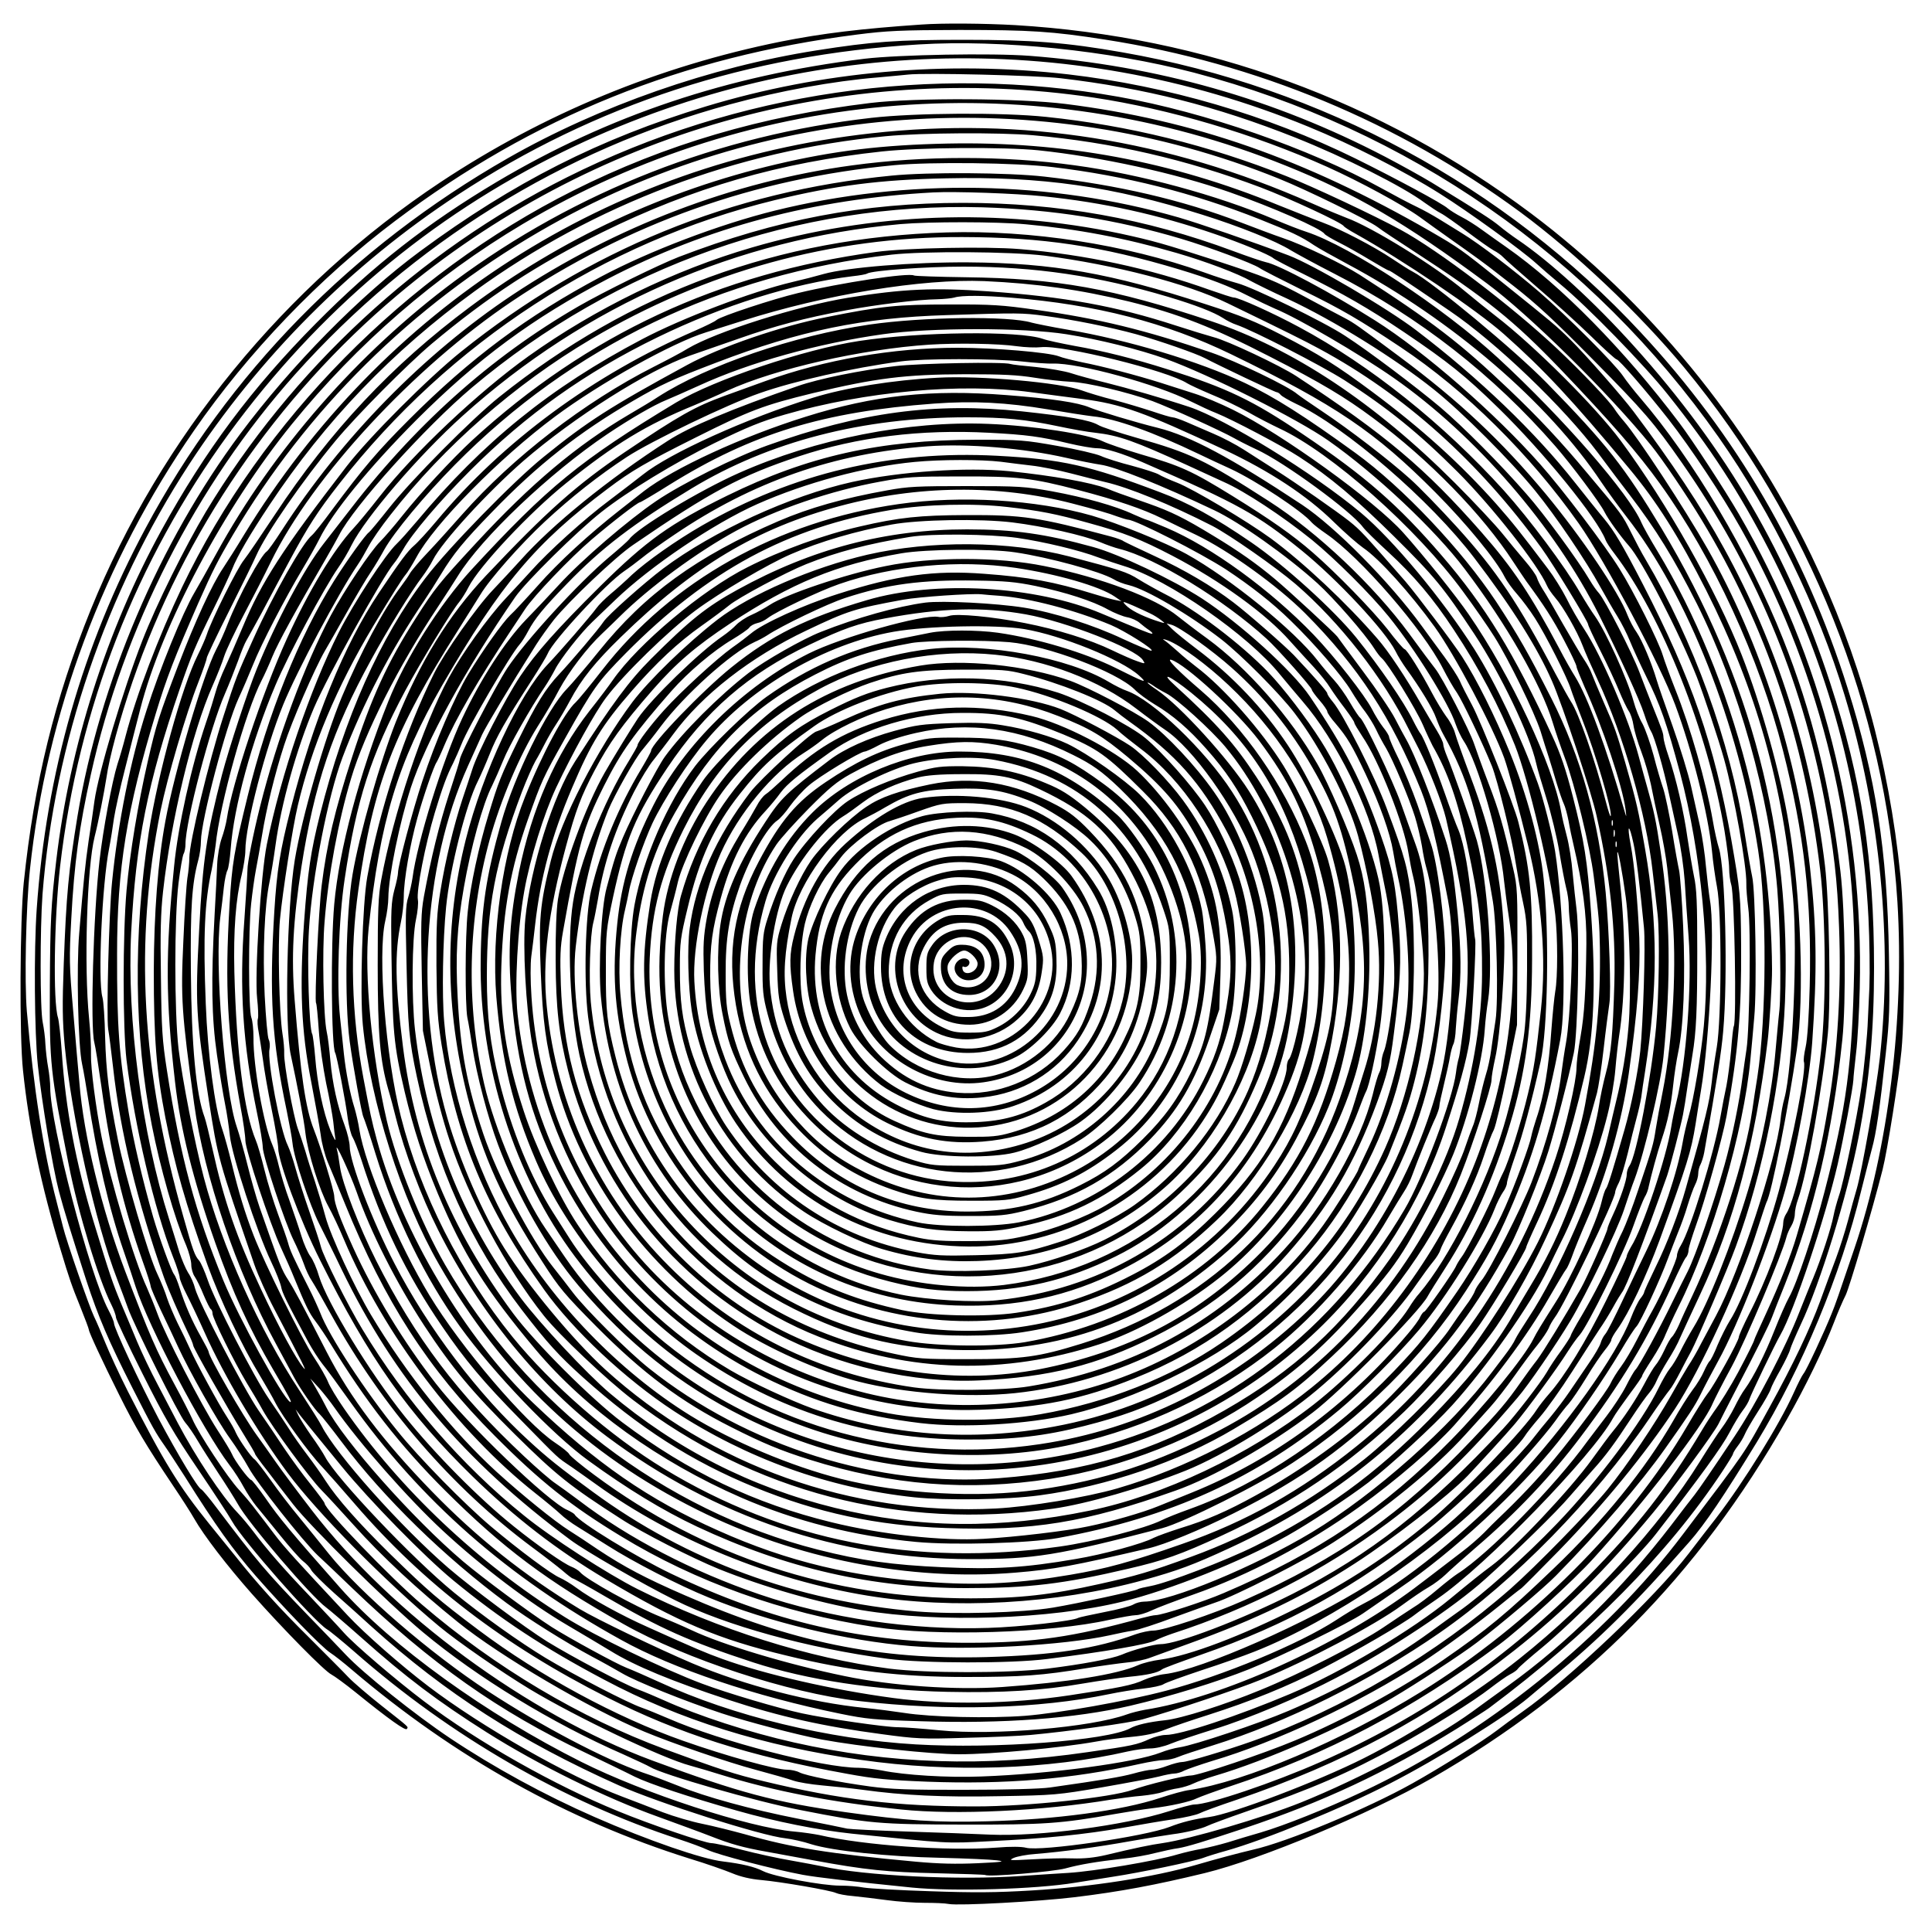 <?xml version="1.0" encoding="UTF-8" standalone="yes"?>
<svg version="1.0" xmlns="http://www.w3.org/2000/svg" width="100mm" height="100mm" viewBox="0 0 1000 1000" preserveAspectRatio="xMidYMid meet">
  <g transform="translate(0,1000) scale(0.1,-0.1)" fill="#000000" stroke="none">
    <path d="M4770 9873 c-311 -21 -516 -46 -727 -88 -634 -128 -1226 -372 -1763
-728 -804 -533 -1449 -1321 -1810 -2212 -187 -462 -293 -894 -347 -1413 -20
-194 -23 -797 -4 -972 31 -299 94 -598 195 -930 44 -146 56 -182 102 -295 24
-60 44 -113 44 -118 0 -12 70 -163 157 -337 84 -169 139 -261 277 -467 44 -65
94 -143 111 -173 50 -88 170 -244 299 -390 165 -186 375 -399 411 -417 17 -9
73 -50 125 -92 174 -141 259 -201 266 -190 7 13 19 2 -133 122 -67 53 -143
118 -168 144 -25 27 -118 120 -206 208 -152 150 -272 283 -381 421 -26 32 -86
106 -133 164 -161 199 -237 323 -424 690 -43 85 -95 198 -116 250 -21 52 -47
113 -58 135 -24 49 -143 390 -161 465 -8 30 -23 89 -33 130 -68 259 -119 586
-154 985 -13 156 -5 541 16 735 86 808 380 1594 849 2271 279 404 650 791
1042 1086 716 539 1483 849 2389 964 157 20 225 23 530 24 368 0 480 -7 755
-50 784 -122 1515 -426 2149 -893 284 -210 615 -523 848 -804 649 -784 1041
-1766 1104 -2766 37 -596 -47 -1279 -222 -1792 -87 -257 -97 -286 -118 -338
-37 -93 -132 -297 -146 -312 -7 -8 -30 -53 -51 -100 -73 -162 -256 -458 -401
-647 -27 -34 -91 -117 -143 -185 -171 -223 -619 -649 -860 -818 -43 -30 -103
-74 -134 -98 -69 -53 -293 -193 -436 -273 -234 -131 -650 -304 -825 -343 -72
-17 -179 -45 -295 -79 -217 -63 -543 -114 -850 -132 -184 -11 -297 -12 -525
-4 -159 5 -314 14 -344 19 -30 6 -85 10 -122 10 -94 0 -344 47 -399 75 -45 23
-110 38 -207 50 -108 12 -389 109 -665 230 -260 114 -520 256 -748 408 -181
121 -450 336 -541 433 -20 22 -111 116 -201 209 -211 219 -255 271 -467 551
-38 51 -74 93 -79 95 -18 7 -119 175 -220 364 -101 192 -232 471 -232 496 0 8
-13 39 -29 69 -98 186 -301 962 -301 1151 0 25 -5 72 -11 105 -6 32 -12 86
-14 119 -1 33 -8 84 -14 114 -14 68 -14 483 -1 662 61 780 329 1565 758 2224
363 557 839 1035 1392 1397 714 468 1500 724 2385 778 427 26 984 -31 1425
-146 1105 -290 2059 -952 2715 -1886 278 -396 515 -880 653 -1338 184 -606
249 -1273 182 -1875 -19 -168 -93 -588 -120 -680 -10 -33 -30 -106 -45 -163
-15 -56 -43 -144 -62 -195 -19 -50 -56 -150 -82 -222 -53 -144 -138 -324 -263
-551 -137 -249 -110 -209 -443 -650 -408 -543 -1030 -1042 -1665 -1339 -187
-88 -403 -174 -525 -210 -49 -14 -126 -37 -170 -51 -44 -13 -106 -28 -137 -34
-31 -5 -87 -18 -125 -29 -109 -33 -431 -87 -563 -95 -41 -2 -151 -10 -245 -16
-319 -23 -812 1 -1030 50 -22 5 -94 18 -160 30 -66 11 -180 36 -253 55 -72 19
-144 35 -160 35 -32 0 -317 97 -482 165 -329 134 -726 358 -1005 569 -144 109
-359 292 -415 355 -30 34 -112 121 -181 194 -133 139 -221 241 -287 329 -22
29 -59 74 -83 99 -80 83 -215 286 -309 464 -20 39 -66 126 -102 195 -37 69
-85 170 -108 225 -23 55 -59 142 -81 193 -47 113 -59 148 -144 427 -93 306
-145 582 -165 876 -6 85 -15 166 -20 182 -26 81 -20 514 11 782 95 819 393
1582 873 2240 461 632 1043 1123 1731 1460 1217 595 2607 643 3855 130 232
-95 492 -227 685 -349 145 -91 420 -290 496 -359 25 -23 81 -71 124 -107 141
-116 437 -420 556 -570 223 -279 372 -509 525 -805 309 -600 480 -1232 515
-1903 6 -119 8 -282 5 -362 -4 -80 -7 -156 -8 -170 -2 -71 -20 -257 -34 -350
-22 -155 -93 -497 -116 -560 -10 -30 -23 -77 -28 -104 -12 -63 -63 -219 -105
-321 -19 -44 -50 -123 -71 -175 -73 -187 -223 -475 -337 -646 -115 -173 -184
-273 -205 -300 -13 -16 -67 -86 -120 -156 -251 -327 -540 -613 -843 -831 -52
-37 -137 -99 -189 -137 -195 -142 -583 -347 -885 -469 -202 -81 -574 -190
-718 -211 -59 -8 -146 -26 -295 -62 -57 -13 -110 -19 -170 -17 -48 2 -143 -1
-212 -5 -113 -6 -122 -6 -94 7 17 8 69 18 115 21 143 12 317 35 489 66 91 16
190 32 220 36 66 8 151 29 179 43 11 6 102 40 203 75 341 118 528 199 781 338
172 94 394 232 482 301 39 30 84 62 102 71 18 9 36 22 40 29 4 7 62 58 128
112 150 124 499 472 585 584 232 299 344 454 381 525 23 44 55 97 70 116 15
19 30 45 34 58 7 23 133 286 160 332 71 124 231 601 297 885 32 142 79 395 81
435 0 14 7 77 14 140 8 63 16 214 19 335 21 865 -195 1714 -626 2455 -72 124
-241 383 -307 470 -287 381 -614 713 -895 910 -40 28 -98 69 -128 91 -30 22
-77 52 -105 66 -27 14 -59 34 -71 44 -26 25 -273 157 -479 259 -458 225 -972
375 -1485 435 -633 73 -1276 16 -1877 -166 -550 -167 -994 -392 -1478 -749
-312 -230 -665 -589 -931 -945 -419 -561 -729 -1290 -843 -1980 -46 -281 -58
-407 -71 -763 -8 -217 -7 -292 5 -425 35 -364 158 -916 271 -1207 20 -52 45
-120 56 -150 32 -91 265 -556 296 -592 16 -18 46 -62 67 -98 21 -36 69 -110
105 -165 37 -55 82 -127 101 -160 53 -97 380 -479 457 -535 20 -15 102 -85
182 -156 230 -205 397 -331 650 -491 264 -167 613 -339 890 -438 96 -35 217
-79 268 -99 104 -41 169 -59 287 -80 44 -8 154 -28 245 -45 271 -50 383 -61
640 -67 135 -3 247 -7 250 -9 17 -11 351 17 414 34 77 21 161 35 301 51 50 5
124 18 165 29 41 10 95 22 120 25 43 7 133 34 338 102 410 137 735 289 1102
516 80 50 155 98 167 107 517 386 927 801 1206 1222 31 47 57 89 57 94 0 4 11
23 25 41 14 18 29 44 35 58 5 14 36 68 68 118 33 51 63 104 67 118 4 14 27 59
51 101 23 42 46 89 50 105 4 15 29 73 55 129 100 211 241 668 299 969 56 289
80 554 80 877 0 556 -65 979 -227 1474 -216 662 -534 1207 -1016 1744 -204
227 -432 436 -602 551 -27 18 -70 50 -95 71 -42 34 -88 64 -351 225 -48 29
-156 89 -240 133 -575 300 -1180 471 -1839 522 -198 15 -677 6 -855 -15 -709
-87 -1325 -294 -1903 -637 -361 -215 -639 -432 -937 -733 -331 -334 -574 -660
-798 -1068 -285 -519 -476 -1119 -546 -1713 -27 -229 -31 -313 -33 -645 -2
-411 2 -447 98 -930 48 -244 154 -592 220 -722 13 -26 24 -56 24 -66 0 -10 62
-142 138 -293 116 -231 161 -308 287 -494 82 -121 161 -242 176 -269 52 -95
423 -517 491 -559 17 -10 81 -63 142 -116 498 -438 1085 -777 1681 -971 55
-18 123 -43 150 -56 50 -24 340 -100 490 -128 71 -13 258 -35 565 -66 213 -21
640 -9 845 25 50 8 137 22 195 31 139 21 417 79 466 97 21 8 75 25 119 37 206
58 598 219 850 349 248 127 601 347 715 443 25 21 79 67 121 101 248 204 428
382 712 705 82 93 180 239 350 517 235 387 434 864 541 1304 20 79 44 175 55
215 22 79 41 208 72 496 19 171 21 233 16 510 -9 536 -68 916 -214 1379 -219
697 -573 1305 -1071 1841 -703 757 -1652 1269 -2682 1449 -289 51 -467 65
-820 65 -348 0 -473 -9 -765 -55 -547 -86 -1122 -287 -1595 -557 -810 -463
-1447 -1113 -1877 -1917 -326 -607 -514 -1267 -563 -1970 -15 -214 -12 -642 6
-810 20 -189 77 -529 109 -651 25 -95 66 -226 141 -459 62 -190 117 -318 240
-560 103 -203 121 -234 164 -295 21 -30 69 -104 107 -163 160 -255 250 -380
365 -512 157 -179 343 -371 388 -400 19 -12 70 -52 113 -89 530 -451 1117
-779 1746 -976 86 -26 185 -61 221 -76 43 -18 94 -30 150 -35 102 -9 362 -54
387 -67 10 -5 50 -13 88 -16 39 -4 117 -13 175 -21 58 -8 146 -14 196 -14 50
0 106 -2 125 -6 53 -10 468 13 650 35 239 29 419 63 675 125 290 71 850 305
1175 491 790 454 1376 1045 1836 1854 98 172 192 366 246 506 19 50 46 113 60
140 20 41 138 440 191 649 25 98 84 473 98 617 19 202 16 697 -5 903 -61 600
-214 1147 -462 1661 -334 692 -845 1315 -1450 1769 -781 585 -1688 916 -2670
975 -157 9 -377 11 -485 3z m720 -278 c435 -51 804 -144 1214 -307 254 -101
557 -253 671 -338 28 -20 65 -45 83 -54 18 -9 80 -53 137 -96 57 -43 118 -86
136 -96 18 -9 40 -25 48 -34 9 -10 88 -80 176 -156 88 -75 215 -191 282 -256
66 -65 125 -118 130 -118 13 0 157 -167 269 -310 119 -153 277 -392 374 -564
395 -701 604 -1514 587 -2286 -10 -492 -40 -712 -153 -1147 -54 -210 -145
-480 -184 -548 -15 -27 -49 -104 -75 -170 -49 -124 -110 -245 -153 -304 -14
-18 -38 -61 -54 -94 -17 -34 -46 -82 -65 -107 -19 -25 -70 -103 -114 -174
-209 -337 -566 -728 -934 -1021 -218 -174 -553 -388 -805 -515 -240 -121 -683
-289 -802 -305 -80 -11 -143 -27 -204 -51 -130 -50 -666 -128 -743 -108 -22 6
-79 7 -151 1 -255 -19 -688 11 -920 65 -25 5 -83 14 -130 18 -235 21 -779 199
-1100 360 -493 247 -982 600 -1248 900 -257 291 -317 363 -386 463 -37 53 -72
97 -76 97 -12 0 -87 102 -99 133 -5 13 -39 69 -76 126 -81 125 -273 497 -310
601 -15 41 -40 102 -55 136 -65 139 -189 554 -234 779 -30 151 -57 360 -55
425 1 36 -3 121 -10 190 -27 269 -11 782 29 940 19 74 49 228 61 305 15 106
68 302 135 497 267 775 745 1473 1369 1999 1003 845 2311 1216 3605 1024 392
-59 830 -188 1210 -359 169 -76 390 -196 478 -259 39 -29 103 -74 142 -102
152 -107 199 -142 254 -185 32 -25 72 -56 90 -70 119 -93 209 -176 417 -387
257 -260 310 -321 455 -529 374 -536 616 -1108 738 -1749 48 -252 66 -408 75
-655 12 -319 -7 -637 -55 -920 -40 -236 -56 -304 -164 -675 -30 -103 -90 -254
-156 -397 -35 -76 -64 -140 -64 -143 0 -6 -36 -79 -84 -169 -37 -69 -93 -160
-127 -206 -10 -14 -38 -56 -61 -95 -176 -295 -335 -499 -594 -761 -409 -414
-854 -722 -1377 -953 -244 -108 -579 -221 -655 -221 -14 0 -73 -16 -132 -35
-232 -74 -672 -132 -925 -121 -82 4 -276 11 -430 16 -154 5 -293 12 -310 15
-16 4 -130 27 -252 51 -249 49 -483 114 -618 169 -50 20 -135 53 -190 71 -198
69 -523 240 -800 421 -300 197 -656 504 -821 708 -40 50 -109 135 -154 190
-46 55 -114 144 -151 197 -38 53 -75 101 -82 105 -17 11 -80 101 -96 137 -6
16 -27 52 -45 80 -47 72 -160 281 -191 351 -15 33 -44 94 -65 135 -20 41 -45
100 -55 130 -9 30 -32 87 -50 125 -45 92 -166 505 -204 692 -47 233 -62 355
-67 537 -2 93 -8 185 -14 205 -24 86 -2 584 35 771 8 41 19 111 25 155 7 44
32 159 57 255 24 96 60 236 79 310 111 435 435 1044 785 1475 339 417 741 765
1194 1035 1198 711 2657 824 3949 303 359 -144 619 -296 1041 -609 218 -161
630 -567 851 -839 59 -73 181 -253 261 -385 333 -550 534 -1141 614 -1812 29
-239 32 -701 5 -934 -37 -339 -131 -775 -181 -847 -8 -12 -15 -32 -15 -46 0
-63 -88 -300 -176 -471 -30 -59 -54 -113 -54 -121 0 -19 -125 -246 -160 -290
-16 -20 -64 -96 -107 -170 -300 -513 -817 -1029 -1378 -1376 -407 -252 -916
-467 -1198 -508 -27 -3 -95 -22 -152 -41 -201 -66 -539 -112 -896 -121 -267
-7 -416 3 -731 47 -368 52 -552 101 -1003 268 -643 239 -1347 756 -1761 1295
-71 92 -154 203 -184 246 -30 43 -76 108 -102 144 -69 95 -248 405 -248 430 0
4 -18 39 -40 78 -45 79 -83 166 -110 252 -10 32 -23 64 -29 71 -14 17 -77 190
-108 296 -55 191 -103 398 -127 542 -50 298 -61 445 -60 823 0 437 50 747 201
1244 54 179 97 290 220 571 75 169 98 215 180 354 382 647 923 1182 1583 1566
1160 675 2589 777 3830 275 142 -57 464 -215 510 -250 19 -15 105 -72 190
-127 375 -244 516 -358 755 -607 260 -272 404 -437 518 -596 274 -381 513
-899 636 -1381 109 -428 149 -777 138 -1219 -4 -158 -12 -273 -21 -314 -8 -35
-12 -70 -9 -77 14 -38 -57 -401 -130 -669 -71 -257 -190 -573 -253 -670 -17
-27 -46 -85 -64 -127 -17 -43 -36 -80 -41 -83 -4 -3 -18 -27 -29 -52 -11 -26
-38 -70 -59 -97 -21 -28 -67 -100 -101 -161 -143 -248 -360 -517 -622 -767
-240 -230 -338 -311 -568 -470 -216 -149 -516 -312 -768 -417 -162 -68 -499
-181 -538 -181 -33 0 -231 -48 -301 -74 -113 -40 -544 -86 -814 -86 -408 0
-701 35 -1094 130 -155 37 -227 61 -515 167 -438 162 -876 422 -1255 747 -168
143 -505 494 -505 525 0 5 -32 48 -71 97 -40 49 -102 134 -139 189 -36 55 -96
143 -132 195 -74 107 -310 561 -328 630 -6 25 -22 62 -36 82 -13 21 -33 68
-45 105 -11 38 -36 116 -54 174 -141 443 -219 1035 -196 1484 24 467 85 773
250 1255 62 180 81 226 177 420 42 85 85 178 96 205 25 65 93 181 192 330 289
436 636 797 1062 1107 619 450 1359 730 2129 803 187 18 588 20 762 5 412 -37
793 -125 1178 -270 150 -57 419 -182 430 -200 3 -5 29 -22 58 -38 243 -135
634 -399 772 -522 208 -185 349 -336 646 -693 144 -172 261 -358 400 -632 260
-516 400 -1012 450 -1595 24 -279 -3 -878 -45 -1035 -8 -27 -17 -77 -20 -110
-23 -210 -213 -789 -334 -1015 -22 -41 -56 -105 -76 -142 -19 -38 -50 -92 -69
-120 -18 -29 -57 -96 -86 -148 -86 -152 -230 -366 -331 -490 -92 -113 -372
-399 -501 -513 -383 -336 -864 -621 -1339 -790 -139 -49 -333 -107 -360 -107
-14 0 -49 -9 -78 -20 -29 -11 -64 -20 -79 -20 -15 0 -59 -9 -97 -20 -63 -17
-150 -32 -431 -72 -48 -7 -226 -12 -440 -12 -293 -1 -384 3 -490 17 -168 23
-333 56 -367 73 -15 8 -43 14 -63 14 -60 0 -316 71 -540 150 -344 121 -742
336 -1058 573 -209 157 -260 201 -456 392 -164 161 -278 290 -337 382 -20 32
-63 92 -94 133 -32 42 -75 103 -96 137 -22 34 -67 102 -101 151 -76 110 -282
509 -318 617 -15 44 -35 89 -44 100 -23 26 -32 50 -81 224 -219 766 -256 1423
-119 2105 35 172 131 500 195 663 24 62 44 119 44 127 0 7 53 119 118 248 64
128 127 256 139 284 51 115 238 385 411 594 111 133 367 391 497 501 288 242
549 413 881 576 471 232 919 362 1449 419 194 21 632 24 810 6 323 -34 708
-118 990 -217 220 -77 473 -188 490 -215 4 -6 37 -26 75 -45 38 -19 109 -59
160 -90 50 -30 94 -55 98 -55 7 0 62 -36 317 -210 240 -163 590 -499 766 -734
57 -77 132 -176 166 -220 132 -172 229 -329 346 -561 216 -432 376 -999 416
-1475 15 -184 21 -527 11 -630 -6 -52 -14 -147 -20 -210 -19 -219 -72 -488
-142 -720 -85 -282 -207 -588 -282 -710 -22 -36 -53 -92 -69 -125 -16 -33 -40
-73 -54 -89 -13 -16 -39 -61 -58 -100 -84 -173 -316 -484 -526 -702 -168 -175
-388 -371 -512 -457 -25 -18 -90 -64 -144 -104 -203 -148 -464 -293 -733 -408
-152 -65 -489 -178 -564 -189 -28 -4 -71 -16 -98 -27 -132 -52 -571 -111 -928
-124 -176 -7 -398 7 -515 31 -38 7 -93 14 -121 14 -187 0 -714 137 -984 255
-47 20 -109 46 -138 56 -73 25 -350 169 -497 257 -134 81 -331 221 -475 339
-214 175 -610 592 -667 702 -10 19 -42 69 -72 110 -29 42 -59 89 -67 106 l-14
30 22 -29 c24 -31 26 -33 218 -268 142 -174 427 -465 575 -587 244 -201 470
-350 782 -515 393 -209 823 -343 1328 -415 465 -67 970 -51 1385 44 36 8 87
15 113 15 27 0 72 10 105 24 31 13 134 47 227 76 174 53 445 167 634 267 278
145 606 363 770 511 153 137 370 349 436 427 38 44 92 105 119 136 67 74 114
138 199 268 38 58 80 117 93 131 12 14 30 42 39 64 9 21 35 68 58 105 23 36
52 88 63 116 12 27 59 129 104 225 176 375 286 788 349 1310 9 72 24 310 23
375 -2 345 -50 724 -132 1043 -106 408 -264 793 -461 1119 -39 64 -76 131 -83
148 -63 148 -403 539 -742 852 -284 262 -764 578 -992 653 -32 10 -106 39
-167 65 -295 125 -692 233 -1030 279 -368 51 -782 51 -1155 0 -614 -83 -1224
-316 -1757 -670 -460 -306 -884 -739 -1195 -1220 -36 -56 -71 -105 -77 -108
-31 -20 -147 -233 -202 -374 -16 -42 -43 -102 -60 -134 -66 -126 -217 -634
-263 -888 -39 -209 -59 -478 -60 -775 0 -346 13 -519 60 -760 51 -257 104
-444 219 -765 64 -177 178 -418 272 -573 29 -48 65 -111 79 -139 35 -68 174
-260 239 -328 28 -30 106 -118 172 -195 356 -413 770 -730 1306 -1001 372
-188 736 -304 1241 -395 141 -26 214 -33 416 -41 402 -15 746 13 1100 92 49
11 106 20 125 20 20 0 52 7 73 16 20 9 100 35 177 59 380 118 821 337 1177
584 386 268 800 691 1083 1106 48 72 97 139 107 151 10 11 35 54 56 95 21 41
46 88 55 104 32 60 188 423 232 544 142 387 237 861 254 1266 35 874 -173
1674 -639 2450 -193 320 -284 436 -594 753 -165 169 -592 523 -694 576 -18 9
-65 39 -105 66 -97 65 -268 154 -363 189 -44 16 -146 57 -229 90 -553 227
-1111 330 -1710 318 -337 -7 -588 -37 -885 -107 -579 -136 -1113 -385 -1588
-739 -403 -300 -722 -640 -1010 -1076 -69 -104 -140 -209 -159 -233 -35 -42
-169 -312 -193 -387 -7 -21 -28 -69 -46 -105 -83 -165 -206 -612 -254 -919
-81 -535 -76 -1047 16 -1516 43 -218 117 -480 178 -622 14 -34 26 -79 26 -99
0 -20 8 -48 18 -62 10 -15 31 -57 46 -95 16 -37 32 -70 37 -73 5 -3 9 -13 9
-23 0 -24 113 -252 176 -357 27 -44 65 -108 84 -143 49 -88 242 -351 304 -414
28 -28 104 -111 168 -182 142 -159 332 -335 538 -501 219 -177 683 -449 965
-567 144 -60 432 -159 575 -197 85 -23 174 -48 198 -57 24 -8 89 -19 145 -24
56 -5 152 -15 212 -23 211 -29 414 -39 710 -33 282 5 297 6 530 46 132 23 265
48 295 56 30 8 65 15 78 15 13 0 37 7 53 16 17 8 81 30 142 49 335 99 759 299
1087 510 108 70 277 194 396 290 56 46 108 87 116 92 7 4 96 94 198 198 231
238 444 498 599 732 132 201 341 653 426 925 24 75 46 141 49 147 24 38 114
493 156 786 40 282 22 793 -41 1170 -43 261 -144 620 -244 875 -131 334 -386
784 -627 1110 -128 173 -449 493 -647 645 -40 31 -112 89 -160 129 -150 127
-482 332 -613 379 -24 9 -106 43 -183 77 -740 327 -1498 447 -2275 360 -1357
-151 -2529 -902 -3248 -2080 -38 -63 -87 -140 -107 -170 -57 -84 -144 -273
-233 -505 -100 -262 -113 -303 -157 -495 -51 -222 -93 -476 -110 -668 -20
-228 -20 -713 0 -880 42 -339 143 -769 241 -1019 19 -47 34 -95 34 -105 0 -10
16 -49 35 -86 19 -37 62 -127 95 -201 98 -219 272 -513 429 -725 150 -202 504
-561 783 -793 96 -80 323 -237 470 -326 239 -144 687 -358 831 -396 40 -11
108 -31 152 -45 281 -87 575 -144 940 -182 281 -29 730 -8 1085 51 47 7 119
17 160 20 41 4 91 13 110 20 19 7 55 16 78 19 24 4 60 15 80 25 21 10 71 28
112 40 262 77 665 254 916 402 121 71 364 230 438 287 119 90 352 287 410 347
223 227 439 479 566 659 126 178 153 220 182 278 17 35 58 113 91 173 103 186
271 616 347 885 61 216 126 576 140 765 26 370 23 596 -11 900 -64 572 -257
1172 -531 1655 -120 211 -360 576 -433 660 -17 19 -38 47 -47 61 -26 42 -171
194 -296 312 -236 222 -616 511 -813 618 -134 73 -455 224 -590 277 -404 161
-820 263 -1244 307 -228 24 -677 21 -905 -5 -791 -90 -1528 -379 -2157 -845
-501 -372 -939 -873 -1233 -1410 -45 -82 -97 -175 -115 -205 -58 -98 -179
-394 -246 -605 -83 -256 -149 -586 -179 -890 -16 -156 -30 -700 -20 -762 5
-28 16 -116 25 -195 37 -336 124 -693 263 -1088 22 -62 80 -195 123 -284 16
-32 29 -64 29 -70 0 -13 174 -319 263 -463 31 -50 57 -94 57 -98 0 -4 27 -41
60 -83 32 -43 94 -123 137 -178 90 -116 487 -508 673 -663 281 -234 667 -470
1035 -631 66 -30 129 -59 140 -66 63 -39 550 -179 779 -223 356 -70 404 -74
841 -75 422 -1 506 5 788 55 62 11 146 24 187 29 100 12 199 34 235 52 17 8
95 37 175 63 496 164 937 396 1389 732 112 83 387 334 489 447 265 292 568
685 616 800 9 21 53 108 100 194 74 139 260 580 282 667 4 17 16 44 26 60 10
17 18 44 18 61 0 17 7 51 16 75 48 135 128 581 155 861 16 169 7 685 -15 868
-71 587 -250 1149 -523 1643 -116 212 -271 445 -467 706 -60 80 -250 296 -329
374 -74 73 -94 89 -353 297 -220 176 -218 174 -369 262 -653 376 -1224 576
-1890 660 -243 30 -776 33 -1010 5 -563 -68 -1060 -214 -1537 -453 -870 -436
-1613 -1189 -2026 -2054 -121 -255 -236 -556 -292 -770 -12 -47 -31 -112 -42
-145 -28 -89 -75 -341 -93 -500 -32 -280 -48 -858 -27 -940 6 -22 22 -125 37
-230 47 -342 112 -617 214 -905 23 -63 41 -121 41 -128 0 -7 24 -63 53 -125
30 -62 69 -146 88 -187 56 -122 206 -389 269 -475 32 -44 75 -112 96 -150 42
-79 282 -382 358 -455 28 -26 110 -103 181 -172 407 -390 756 -637 1205 -850
91 -44 206 -99 255 -124 78 -38 277 -104 530 -176 205 -58 417 -100 594 -119
507 -52 482 -51 716 -39 286 14 492 35 690 70 88 16 206 36 262 44 57 9 115
22 131 30 15 8 102 40 192 70 559 191 996 426 1435 771 258 203 475 418 721
715 107 129 313 409 339 460 12 25 48 95 79 155 120 230 185 361 199 400 8 22
37 96 65 165 152 384 247 785 298 1270 20 192 15 660 -10 870 -53 442 -148
829 -298 1205 -173 436 -466 929 -738 1245 -31 36 -72 88 -90 115 -42 62 -288
309 -432 433 -132 114 -311 250 -401 305 -38 23 -92 57 -120 74 -29 18 -81 47
-117 64 -36 17 -117 60 -180 95 -374 206 -911 393 -1360 473 -968 172 -1976
24 -2856 -417 -768 -385 -1424 -993 -1869 -1732 -106 -178 -255 -477 -328
-665 -99 -253 -227 -682 -248 -830 -6 -44 -19 -136 -30 -205 -18 -123 -27
-213 -49 -480 -15 -173 -6 -585 15 -678 8 -37 21 -114 30 -172 47 -308 109
-576 186 -798 22 -64 50 -146 61 -182 66 -205 348 -741 485 -922 25 -32 58
-84 75 -116 17 -31 46 -75 64 -97 19 -22 74 -91 124 -152 50 -62 103 -122 119
-134 16 -12 35 -32 42 -46 8 -14 61 -67 119 -119 58 -51 146 -130 195 -175
382 -344 765 -590 1278 -820 202 -90 738 -261 862 -274 33 -4 94 -17 135 -31
110 -34 392 -64 670 -70 129 -3 260 -9 290 -13 46 -6 31 -9 -100 -15 -113 -5
-200 -3 -320 8 -447 41 -641 72 -885 142 -66 18 -165 43 -220 54 -55 11 -147
38 -205 60 -58 23 -152 59 -210 81 -276 104 -727 361 -1003 571 -141 107 -330
273 -415 364 -272 291 -331 356 -381 422 -31 41 -74 98 -97 127 -22 30 -62 77
-87 104 -58 62 -207 287 -241 365 -14 31 -56 113 -94 183 -94 174 -128 252
-254 583 -122 322 -215 701 -237 975 -6 61 -20 227 -32 370 -21 241 -21 276
-10 480 15 286 41 475 101 745 168 760 545 1498 1057 2072 608 680 1386 1163
2252 1398 254 69 532 120 762 139 68 6 140 13 159 15 86 10 663 -4 790 -19z
m-40 -460 c375 -45 725 -133 1070 -270 161 -64 217 -90 281 -134 24 -16 103
-60 174 -98 543 -290 1037 -714 1313 -1128 33 -49 92 -130 131 -180 315 -403
580 -1072 681 -1725 46 -297 44 -861 -4 -1175 -8 -49 -20 -126 -26 -170 -36
-252 -170 -664 -312 -965 -25 -52 -56 -119 -68 -148 -13 -29 -30 -57 -37 -63
-7 -6 -24 -36 -38 -67 -15 -32 -35 -66 -45 -77 -10 -11 -37 -56 -60 -100 -43
-81 -109 -180 -163 -245 -16 -19 -64 -84 -108 -145 -111 -154 -401 -462 -517
-548 -54 -40 -108 -83 -213 -170 -197 -163 -567 -383 -832 -495 -273 -115
-566 -212 -643 -212 -22 0 -59 -10 -84 -21 -63 -29 -88 -35 -320 -68 -535 -78
-1023 -62 -1520 50 -232 52 -496 138 -675 219 -38 17 -99 43 -134 56 -77 29
-341 169 -468 247 -117 73 -391 277 -513 382 -246 213 -580 587 -655 734 -9
19 -62 102 -116 185 -206 312 -400 745 -494 1101 -48 182 -112 511 -131 668
-22 191 -22 678 0 856 9 73 21 141 26 151 6 10 10 33 10 50 0 117 129 609 205
781 20 46 50 122 67 168 16 47 36 94 43 105 7 12 42 75 78 141 35 66 101 190
147 275 94 175 144 253 256 396 572 733 1369 1252 2254 1468 313 76 545 106
886 113 496 11 864 -42 1326 -188 192 -60 384 -137 460 -185 32 -19 133 -74
225 -121 442 -226 822 -523 1144 -893 81 -93 231 -293 254 -340 20 -40 86
-130 126 -175 67 -74 261 -449 352 -680 35 -91 113 -324 141 -425 52 -187 117
-554 115 -643 -1 -23 4 -80 10 -127 14 -98 7 -625 -9 -730 -6 -36 -14 -99 -20
-140 -16 -129 -57 -330 -94 -460 -57 -202 -150 -470 -190 -550 -13 -25 -49
-97 -80 -160 -67 -138 -170 -327 -191 -350 -8 -8 -30 -47 -49 -85 -20 -39 -65
-108 -101 -155 -36 -47 -80 -105 -98 -129 -168 -233 -515 -587 -672 -686 -16
-10 -64 -47 -105 -82 -41 -35 -98 -78 -127 -95 -28 -18 -98 -64 -155 -103
-124 -83 -427 -238 -633 -322 -189 -78 -410 -148 -495 -157 -85 -9 -149 -24
-181 -42 -119 -63 -698 -107 -1109 -83 -448 26 -948 147 -1326 322 -66 30
-143 64 -172 75 -50 19 -301 156 -387 211 -109 70 -360 256 -459 340 -259 220
-618 625 -706 795 -14 28 -39 74 -55 101 l-29 50 45 -49 c24 -27 61 -74 81
-103 128 -183 381 -470 559 -635 205 -190 451 -376 649 -492 74 -43 173 -103
220 -131 126 -78 320 -158 610 -253 268 -88 493 -138 794 -178 177 -24 208
-26 431 -19 132 3 285 10 340 15 195 18 511 62 580 81 158 44 489 155 614 206
236 96 590 283 727 384 49 36 112 79 139 94 28 16 66 45 86 64 20 20 91 83
158 141 207 177 391 371 544 575 208 276 344 501 473 785 31 69 62 132 70 141
8 8 14 26 14 39 0 12 18 70 39 129 46 126 137 452 158 566 61 339 77 534 75
880 -2 259 -4 280 -51 550 -88 493 -205 832 -457 1320 -106 205 -149 277 -202
341 -37 44 -104 128 -149 185 -207 263 -498 542 -822 789 -149 114 -536 341
-661 388 -187 71 -467 167 -571 197 -664 191 -1405 204 -2088 35 -287 -71
-650 -209 -900 -342 -382 -203 -675 -421 -992 -738 -164 -164 -238 -251 -401
-470 -46 -63 -93 -122 -103 -130 -49 -40 -197 -300 -303 -535 -85 -187 -91
-203 -156 -404 -76 -235 -176 -651 -176 -730 0 -24 -4 -71 -10 -105 -5 -33
-15 -181 -21 -327 -14 -297 -9 -372 56 -843 50 -369 220 -869 423 -1241 36
-66 78 -144 94 -174 32 -60 110 -172 133 -191 8 -7 60 -72 114 -144 218 -290
533 -597 854 -834 110 -81 306 -204 442 -277 50 -26 119 -65 155 -86 71 -42
327 -145 515 -207 132 -44 394 -112 520 -136 194 -36 566 -76 710 -76 171 0
525 33 705 65 47 9 131 20 187 25 73 7 124 18 175 38 40 16 141 50 223 76 219
70 409 147 590 240 172 89 418 232 475 276 19 15 74 54 123 87 244 167 800
738 906 933 10 19 49 74 85 123 36 48 66 91 66 96 0 5 23 43 51 86 28 43 59
99 69 126 11 26 41 92 68 146 174 346 338 911 372 1278 5 50 14 149 20 220 14
146 6 659 -11 729 -5 22 -23 124 -39 226 -75 473 -265 996 -513 1415 -20 33
-53 96 -75 140 -44 89 -47 93 -222 301 -143 172 -256 292 -408 437 -252 240
-400 354 -775 595 -88 56 -290 154 -397 190 -47 16 -145 53 -218 81 -302 116
-637 194 -1017 237 -184 21 -602 24 -790 5 -827 -80 -1571 -384 -2227 -910
-171 -137 -477 -443 -595 -596 -331 -429 -439 -596 -537 -831 -30 -71 -70
-163 -90 -206 -20 -42 -42 -100 -50 -130 -8 -29 -30 -101 -50 -159 -75 -222
-145 -536 -165 -744 -45 -452 -44 -689 5 -1115 28 -245 93 -505 209 -835 90
-256 174 -440 299 -654 83 -141 101 -175 87 -167 -40 25 -264 432 -344 626
-146 355 -223 639 -293 1090 -24 154 -28 212 -31 480 -4 234 -1 338 11 446 41
369 150 825 256 1064 23 52 51 122 61 155 11 33 57 130 102 215 45 85 108 208
140 274 215 440 739 1005 1248 1347 601 403 1252 635 1977 704 189 18 633 13
822 -10z m-50 -151 c312 -32 596 -95 890 -196 134 -46 279 -106 300 -124 8 -7
76 -43 150 -79 215 -107 343 -180 530 -306 225 -152 313 -222 489 -394 231
-226 508 -567 551 -679 4 -12 25 -44 46 -71 246 -323 483 -920 570 -1435 13
-80 24 -168 24 -195 0 -28 5 -66 11 -85 17 -53 28 -707 13 -732 -3 -4 -9 -60
-14 -125 -6 -65 -17 -147 -24 -183 -8 -36 -22 -108 -31 -160 -32 -185 -155
-584 -205 -666 -11 -17 -20 -41 -20 -53 0 -23 -76 -193 -128 -286 -19 -33 -54
-100 -79 -149 -25 -49 -62 -112 -83 -140 -21 -28 -45 -67 -54 -87 -20 -42
-179 -256 -290 -390 -90 -109 -181 -204 -294 -312 -13 -12 -45 -44 -70 -70
-26 -26 -76 -70 -112 -97 -162 -124 -198 -152 -250 -191 -395 -295 -998 -567
-1395 -629 -27 -5 -69 -15 -93 -24 -186 -67 -686 -110 -970 -82 -89 9 -186 16
-214 16 -64 0 -369 44 -498 72 -120 26 -385 104 -515 153 -196 73 -557 248
-713 346 -450 281 -851 660 -1141 1078 -37 53 -74 115 -83 138 -9 23 -42 81
-74 129 -63 96 -255 485 -311 629 -45 116 -77 221 -113 370 -16 66 -38 146
-49 178 -40 114 -76 392 -86 652 -14 351 -6 529 31 695 7 36 16 92 20 125 21
213 155 693 239 855 13 25 38 80 55 122 28 69 124 244 275 503 29 50 60 106
70 125 75 148 447 561 689 765 744 627 1687 959 2641 932 363 -11 693 -63
1029 -163 144 -43 369 -127 405 -151 14 -10 114 -61 221 -114 208 -102 295
-153 511 -297 333 -222 668 -553 921 -912 136 -193 420 -727 499 -939 89 -239
170 -562 190 -754 5 -56 17 -140 26 -187 25 -126 24 -681 -1 -830 -10 -58 -22
-139 -26 -181 -13 -109 -29 -176 -134 -549 -34 -122 -99 -292 -156 -407 -33
-68 -60 -127 -60 -132 0 -4 -9 -20 -20 -33 -11 -14 -33 -59 -49 -101 -74 -194
-336 -560 -604 -847 -237 -252 -582 -531 -786 -634 -28 -14 -89 -51 -136 -82
-189 -123 -589 -289 -879 -365 -208 -55 -555 -116 -730 -130 -186 -14 -487 -7
-626 15 -52 8 -144 20 -205 26 -280 28 -622 117 -890 230 -181 77 -501 231
-585 282 -287 174 -533 370 -765 609 -253 260 -424 487 -543 719 -135 263
-169 326 -199 373 -36 56 -42 71 -149 377 -18 52 -46 151 -63 220 -17 69 -42
158 -56 199 -63 184 -115 844 -85 1081 7 52 15 124 19 160 4 36 12 74 18 85 6
11 13 61 17 111 16 217 109 559 232 848 64 153 251 501 325 608 22 31 53 84
69 117 71 142 348 465 575 669 637 574 1417 915 2265 992 148 13 502 13 650
-1 265 -24 510 -70 779 -148 152 -44 321 -108 386 -146 22 -12 108 -55 192
-93 234 -109 554 -307 756 -469 145 -116 396 -367 523 -523 106 -130 264 -363
339 -501 28 -50 67 -118 87 -150 20 -32 49 -89 64 -126 15 -37 53 -120 84
-183 73 -147 106 -240 176 -501 110 -415 159 -926 123 -1309 -13 -142 -53
-383 -79 -470 -10 -36 -24 -94 -30 -130 -27 -155 -108 -397 -189 -565 -27 -55
-82 -170 -122 -255 -40 -85 -80 -164 -90 -175 -10 -11 -20 -32 -24 -46 -4 -15
-31 -62 -61 -105 -30 -44 -75 -110 -100 -147 -25 -37 -69 -95 -97 -129 -29
-34 -71 -86 -94 -116 -54 -71 -278 -300 -401 -410 -126 -113 -321 -262 -447
-342 -311 -198 -870 -444 -1056 -465 -30 -3 -79 -17 -108 -30 -57 -27 -128
-41 -386 -80 -299 -45 -642 -50 -910 -14 -315 42 -665 122 -888 203 -88 32
-131 50 -386 165 -133 59 -295 148 -367 202 -28 21 -67 44 -85 52 -44 18 -213
144 -359 267 -134 113 -372 355 -481 491 -167 205 -357 496 -401 613 -11 27
-37 85 -60 130 -86 169 -96 193 -107 233 -6 22 -30 90 -52 149 -22 60 -54 162
-70 228 -16 65 -36 134 -45 154 -61 147 -100 452 -111 872 -5 213 7 377 38
502 10 42 19 99 19 127 0 129 104 529 196 754 71 174 286 577 385 723 16 23
41 67 57 97 16 30 66 103 113 162 278 356 645 677 1039 910 592 350 1245 530
1920 528 416 -1 720 -46 1125 -168 152 -46 255 -85 355 -136 47 -24 110 -54
140 -67 119 -49 438 -235 615 -359 423 -296 833 -769 1063 -1229 106 -212 209
-437 232 -509 12 -38 29 -80 37 -93 17 -28 64 -191 92 -323 11 -51 32 -146 46
-209 15 -63 30 -171 35 -240 4 -69 13 -198 20 -287 19 -245 -12 -655 -64 -861
-8 -32 -20 -88 -26 -127 -24 -153 -148 -525 -207 -617 -12 -21 -23 -43 -23
-50 0 -7 -48 -110 -106 -228 -104 -212 -216 -395 -298 -487 -23 -26 -50 -61
-61 -78 -64 -102 -379 -430 -555 -579 -204 -172 -426 -318 -681 -446 -291
-147 -566 -251 -712 -270 -40 -5 -93 -18 -119 -30 -107 -47 -364 -88 -700
-112 -239 -17 -575 6 -818 57 -292 60 -631 162 -790 237 -47 22 -119 53 -160
69 -132 53 -387 194 -418 232 -7 8 -27 21 -45 28 -40 16 -174 109 -297 208
-181 145 -408 374 -566 571 -179 223 -402 589 -443 725 -11 39 -31 85 -45 103
-13 18 -34 65 -46 105 -12 40 -40 121 -61 181 -22 59 -46 140 -55 178 -9 39
-24 89 -34 112 -45 102 -100 411 -98 556 0 41 -5 88 -11 103 -15 38 -16 455
-1 590 6 56 17 136 25 177 8 41 22 120 31 175 22 137 67 322 115 469 38 119
156 392 210 486 15 25 66 115 114 200 48 85 104 180 125 210 20 30 51 82 69
115 50 90 209 281 366 440 606 614 1375 984 2260 1087 170 19 619 16 790 -5
363 -47 738 -144 950 -247 303 -147 398 -194 475 -236 440 -238 823 -582 1149
-1031 60 -83 241 -380 241 -395 0 -6 29 -68 64 -137 35 -69 78 -162 96 -206
18 -44 41 -91 50 -105 10 -14 21 -47 25 -75 4 -27 22 -88 40 -135 18 -47 40
-123 50 -170 9 -47 29 -141 45 -210 16 -69 34 -170 40 -225 6 -55 16 -156 24
-225 27 -249 6 -659 -48 -930 -14 -69 -30 -156 -36 -195 -12 -77 -15 -90 -91
-315 -28 -85 -65 -181 -80 -212 -16 -31 -39 -85 -53 -120 -30 -82 -91 -201
-160 -319 -31 -51 -56 -98 -56 -102 0 -5 -22 -39 -48 -76 -27 -36 -61 -87 -76
-114 -29 -50 -164 -226 -226 -292 -385 -414 -688 -651 -1090 -855 -266 -134
-596 -260 -682 -260 -33 0 -146 -30 -203 -55 -51 -21 -201 -49 -385 -72 -204
-24 -622 -24 -815 0 -417 54 -885 202 -1305 412 -153 77 -450 268 -587 380
-323 260 -615 596 -837 964 -73 120 -203 379 -215 428 -5 21 -32 103 -60 183
-28 80 -60 181 -72 225 -12 44 -30 96 -39 115 -39 77 -108 442 -95 500 3 16 2
38 -4 49 -6 11 -15 113 -21 228 -11 226 -1 464 25 588 8 39 22 124 31 190 29
214 109 499 199 711 71 166 354 677 415 749 10 11 30 43 46 70 47 84 190 252
348 410 292 291 595 507 971 690 337 164 701 278 1006 315 37 4 72 10 77 14
26 16 305 36 497 36 373 0 697 -48 1060 -156 144 -43 238 -80 285 -110 19 -13
51 -29 70 -35 85 -29 434 -208 559 -287 222 -142 384 -273 587 -476 180 -181
414 -479 461 -587 6 -15 26 -43 43 -63 40 -45 114 -175 141 -246 11 -30 47
-111 79 -180 134 -289 251 -696 284 -990 9 -74 20 -175 26 -225 11 -103 7
-417 -8 -580 -24 -259 -102 -669 -138 -719 -8 -11 -14 -31 -14 -44 0 -30 -34
-130 -71 -209 -16 -34 -29 -67 -29 -73 0 -15 -107 -256 -138 -310 -87 -152
-191 -322 -226 -369 -23 -29 -59 -79 -81 -110 -77 -110 -117 -157 -257 -304
-363 -383 -690 -613 -1176 -829 -164 -73 -419 -158 -473 -158 -21 0 -62 -9
-91 -19 -206 -75 -424 -108 -773 -118 -559 -15 -1006 77 -1563 321 -202 88
-310 145 -446 235 -54 37 -121 81 -150 99 -75 47 -245 185 -376 304 -228 208
-467 507 -649 811 -85 142 -208 406 -236 508 -14 52 -39 135 -55 184 -17 50
-39 119 -49 155 -11 36 -29 90 -40 120 -23 66 -72 332 -70 387 1 21 -3 67 -9
103 -17 108 -25 464 -13 590 14 147 66 480 92 589 72 306 202 616 391 931 100
166 150 245 167 265 10 11 35 52 56 90 91 171 429 514 718 729 232 173 609
383 782 436 39 12 124 39 190 60 428 136 927 218 1250 205 269 -12 496 -44
750 -106 254 -63 433 -133 730 -286 262 -134 386 -208 531 -316 289 -214 567
-499 728 -747 27 -41 57 -86 67 -100 88 -119 138 -196 194 -303 36 -68 65
-129 65 -137 0 -7 19 -53 41 -104 94 -207 197 -515 213 -636 5 -43 5 -43 -5
-10 -93 327 -191 593 -257 699 -16 25 -53 90 -81 144 -149 280 -239 415 -402
601 -291 332 -497 505 -959 809 -82 54 -359 185 -429 202 -33 9 -121 36 -195
60 -310 101 -575 149 -971 177 -278 20 -442 13 -725 -33 -263 -43 -684 -176
-830 -263 -30 -19 -110 -61 -177 -95 -357 -181 -729 -468 -990 -763 -59 -67
-142 -159 -184 -203 -42 -44 -81 -91 -88 -104 -7 -13 -28 -43 -46 -67 -89
-117 -209 -341 -306 -572 -88 -212 -206 -619 -243 -842 -41 -248 -54 -862 -21
-1010 33 -153 69 -340 76 -406 12 -100 73 -295 119 -379 21 -38 57 -115 80
-170 207 -490 587 -994 990 -1313 52 -41 111 -90 130 -108 19 -19 60 -49 90
-67 30 -19 100 -62 155 -97 130 -83 368 -206 524 -269 309 -127 713 -224 1046
-251 298 -24 790 3 1030 56 39 9 93 20 120 24 28 4 122 35 210 68 88 32 185
67 215 77 100 32 473 222 612 312 265 170 525 383 684 559 43 48 102 112 129
143 28 31 84 103 125 161 41 58 94 130 119 160 24 30 50 69 57 85 6 17 21 41
31 55 49 63 313 612 313 649 0 7 8 28 19 49 10 20 30 89 46 152 15 63 35 144
45 180 10 36 21 85 25 110 3 25 12 86 20 135 66 428 67 763 0 1150 -34 199
-44 244 -102 445 -46 160 -55 185 -110 310 -30 69 -59 139 -65 155 -6 17 -23
48 -38 70 -15 22 -64 105 -110 185 -45 80 -92 161 -105 180 -12 19 -26 46 -30
60 -4 14 -33 54 -64 90 -31 36 -83 99 -116 140 -33 41 -143 159 -245 261 -415
415 -837 695 -1265 838 -508 169 -793 220 -1267 226 -141 2 -261 6 -267 9 -26
16 -382 -38 -601 -91 -130 -31 -399 -120 -421 -139 -8 -8 -58 -32 -110 -55
-527 -228 -995 -573 -1338 -984 -46 -55 -99 -113 -118 -129 -31 -26 -71 -79
-182 -245 -178 -265 -341 -663 -456 -1116 -56 -219 -72 -322 -85 -530 -27
-439 -13 -671 64 -1034 13 -64 27 -139 30 -168 7 -76 89 -321 140 -421 24 -48
76 -152 114 -232 275 -568 630 -988 1185 -1401 78 -58 366 -224 542 -312 262
-131 687 -248 1100 -303 185 -24 639 -25 825 -1 303 38 521 76 560 96 19 10
60 26 90 36 401 130 782 326 1111 571 246 184 417 348 674 650 54 62 201 277
273 397 84 140 241 466 277 573 20 60 44 132 55 159 52 139 136 496 150 635
40 400 35 743 -15 1065 -24 160 -34 207 -69 330 -8 28 -28 100 -44 160 -52
195 -192 521 -282 658 -28 42 -70 114 -92 160 -23 45 -66 114 -95 152 -146
193 -181 237 -267 335 -185 208 -388 392 -646 584 -179 133 -272 192 -468 293
-132 68 -204 98 -390 158 -491 161 -795 214 -1228 217 -286 2 -629 -26 -750
-60 -38 -11 -112 -30 -164 -42 -211 -50 -573 -188 -777 -296 -475 -250 -822
-531 -1166 -943 -39 -46 -85 -98 -103 -115 -59 -55 -222 -305 -300 -458 -149
-295 -300 -738 -373 -1099 -31 -154 -64 -675 -50 -798 5 -46 7 -92 4 -103 -4
-10 -2 -42 4 -71 5 -28 15 -92 22 -142 6 -49 26 -165 45 -257 19 -92 34 -183
34 -201 0 -69 115 -377 216 -578 256 -512 454 -793 791 -1122 219 -213 437
-381 687 -530 377 -224 582 -311 936 -396 326 -80 590 -111 931 -111 289 0
395 8 619 45 80 13 176 26 214 30 38 3 92 14 120 25 28 10 119 43 201 73 346
125 599 247 857 414 198 128 486 352 585 455 59 62 199 215 244 268 64 76 220
289 274 375 21 33 48 71 61 85 41 45 231 430 278 564 25 71 52 138 59 150 8
12 18 37 21 56 11 51 45 177 66 240 32 95 48 171 60 280 6 58 18 135 26 172
28 132 38 384 26 653 -6 138 -16 268 -21 290 -5 22 -22 114 -36 203 -15 90
-36 189 -46 220 -11 32 -34 109 -50 172 -17 63 -43 137 -58 165 -16 27 -36 79
-45 113 -32 116 -143 361 -200 442 -18 25 -52 79 -76 120 -79 137 -263 383
-395 530 -312 345 -695 651 -1061 847 -135 73 -313 153 -338 153 -8 0 -63 18
-123 39 -312 112 -648 184 -988 212 -173 14 -587 6 -740 -15 -815 -111 -1496
-429 -2090 -974 -107 -99 -271 -276 -363 -392 -41 -52 -93 -112 -114 -133 -50
-49 -186 -253 -255 -381 -134 -250 -280 -642 -367 -991 -36 -143 -66 -296 -65
-325 0 -14 -7 -130 -16 -258 -27 -361 -8 -647 64 -996 17 -81 31 -164 31 -184
0 -46 116 -394 160 -482 18 -36 41 -90 52 -120 10 -30 29 -71 43 -91 13 -20
58 -99 100 -175 264 -477 623 -893 1040 -1203 61 -45 131 -99 157 -121 25 -22
49 -40 53 -40 4 0 80 -42 169 -94 285 -166 433 -232 766 -341 277 -90 630
-144 1005 -152 283 -6 493 7 700 43 83 14 191 30 240 35 94 9 148 21 169 38 6
6 96 39 199 75 450 156 805 352 1187 657 149 118 449 408 491 474 10 17 46 62
79 100 34 39 109 144 167 235 58 91 122 190 142 220 21 30 53 82 71 115 18 33
39 67 45 75 21 25 108 250 234 605 15 44 72 263 82 315 5 25 16 92 24 150 9
58 20 130 25 160 20 119 25 237 25 535 0 253 -3 325 -17 390 -9 44 -24 134
-34 200 -18 131 -59 308 -99 425 -14 40 -25 83 -25 94 -1 22 -5 34 -60 171
-18 44 -46 118 -64 165 -38 101 -178 374 -210 410 -13 14 -33 43 -46 65 -61
104 -240 348 -329 448 -136 156 -327 348 -446 449 -121 102 -372 292 -493 370
-109 72 -477 251 -557 272 -33 9 -112 34 -175 57 -405 144 -891 219 -1330 206
-869 -26 -1635 -307 -2315 -851 -141 -112 -454 -428 -569 -573 -53 -67 -101
-125 -106 -128 -17 -10 -113 -144 -180 -250 -182 -289 -345 -694 -448 -1115
-71 -290 -81 -347 -94 -565 -25 -419 -11 -670 57 -1044 14 -74 25 -152 25
-174 0 -49 126 -428 185 -557 24 -52 55 -122 68 -155 59 -143 77 -181 110
-224 19 -25 54 -77 77 -115 181 -298 362 -530 594 -761 299 -298 526 -468 923
-691 322 -182 858 -357 1214 -398 467 -54 935 -41 1299 35 52 11 133 24 178
29 46 5 94 15 105 23 12 8 101 40 197 72 96 31 220 75 275 97 395 156 921 509
1234 828 111 113 267 290 321 365 23 33 55 74 70 90 15 17 55 76 90 133 34 57
78 121 96 143 19 23 34 47 34 53 0 7 14 32 31 55 60 84 149 272 219 462 145
399 163 458 186 599 7 47 20 126 28 175 45 264 73 838 47 983 -6 37 -15 117
-21 177 -5 61 -19 153 -30 205 -12 52 -33 147 -47 210 -14 63 -57 203 -95 310
-38 107 -76 215 -83 240 -27 91 -76 206 -103 246 -16 22 -37 62 -48 90 -45
119 -237 402 -423 627 -231 277 -448 481 -756 710 -220 164 -236 175 -285 201
-25 13 -112 59 -195 104 -171 92 -206 106 -480 196 -263 85 -316 100 -486 137
-631 133 -1287 109 -1907 -72 -403 -117 -813 -317 -1157 -563 -259 -185 -593
-500 -770 -726 -54 -69 -115 -143 -136 -165 -103 -111 -233 -326 -345 -573
-126 -277 -283 -748 -310 -930 -4 -26 -16 -72 -27 -102 -11 -32 -21 -89 -23
-135 -2 -44 -7 -159 -13 -255 -19 -346 -16 -537 12 -730 14 -96 33 -211 42
-255 9 -44 20 -118 25 -165 10 -100 139 -494 213 -650 25 -52 48 -111 52 -130
6 -32 25 -71 140 -285 21 -38 54 -90 74 -115 21 -25 85 -113 144 -196 364
-512 812 -906 1402 -1232 270 -150 694 -292 1133 -382 137 -28 181 -32 414
-39 432 -14 802 14 1088 80 205 48 447 122 615 189 166 67 518 239 590 289 33
23 119 82 190 131 274 186 616 503 818 755 101 127 236 323 327 475 34 58 70
114 81 125 21 23 123 244 162 350 14 39 38 99 52 135 15 36 38 99 50 141 13
42 30 90 39 107 9 17 16 43 16 57 0 15 5 36 12 48 6 12 15 40 19 62 67 379 89
521 98 625 25 279 11 846 -22 950 -8 25 -23 90 -32 145 -35 199 -114 477 -195
680 -26 66 -55 145 -64 175 -21 70 -150 328 -224 447 -73 118 -296 412 -409
539 -234 265 -599 583 -855 745 -226 143 -501 290 -566 302 -18 4 -95 30 -170
58 -451 168 -904 249 -1397 249 -516 0 -964 -85 -1472 -280 -103 -40 -388
-180 -518 -255 -460 -266 -854 -620 -1208 -1085 -32 -41 -82 -106 -111 -143
-99 -126 -247 -403 -346 -647 -47 -115 -144 -410 -181 -550 -80 -310 -99 -434
-118 -800 -21 -388 -17 -453 49 -880 48 -306 48 -307 236 -854 19 -55 65 -158
103 -230 155 -296 172 -330 152 -306 -39 46 -131 216 -220 407 -126 267 -193
462 -251 725 -17 75 -35 149 -41 165 -44 117 -68 371 -71 753 -3 329 5 455 38
577 8 28 14 73 14 100 1 107 129 595 195 739 20 43 54 122 75 174 42 106 165
343 256 495 33 55 72 125 87 155 67 137 256 369 502 616 316 316 604 529 990
730 515 268 1069 415 1685 448 113 6 430 -5 570 -20z m-163 -525 c436 -35 798
-129 1134 -292 542 -263 746 -401 1059 -716 159 -160 315 -350 358 -437 11
-22 40 -62 65 -90 24 -27 66 -83 92 -124 56 -87 167 -307 185 -365 7 -22 34
-94 60 -160 66 -167 156 -472 147 -499 -2 -6 -13 28 -25 74 -56 217 -142 462
-181 519 -9 14 -46 80 -81 146 -192 365 -305 532 -508 756 -87 96 -196 208
-243 250 -110 99 -316 257 -454 349 -60 40 -119 81 -130 90 -45 40 -318 171
-445 215 -342 117 -583 176 -912 222 -169 24 -224 28 -443 27 -270 0 -352 -8
-635 -65 -239 -47 -554 -155 -725 -249 -397 -216 -514 -291 -740 -474 -157
-126 -497 -475 -613 -628 -234 -306 -420 -723 -546 -1225 -48 -192 -63 -292
-82 -553 -24 -342 -15 -566 36 -825 21 -110 44 -235 50 -279 5 -43 22 -106 36
-140 14 -33 55 -132 90 -218 206 -506 430 -854 774 -1199 236 -237 393 -362
655 -521 385 -235 838 -397 1308 -469 322 -50 913 -32 1220 37 59 13 121 24
137 24 16 0 53 11 82 25 29 14 125 50 213 81 288 101 593 262 863 456 189 136
381 302 490 422 198 222 376 460 488 656 43 74 83 142 90 150 7 8 21 40 32 70
10 30 46 118 80 195 101 233 176 499 212 745 45 316 61 525 55 705 -7 174 -26
388 -45 484 -20 107 -8 112 15 5 14 -62 34 -231 54 -434 9 -89 -4 -492 -19
-640 -12 -110 -47 -287 -81 -405 -60 -209 -87 -296 -96 -307 -6 -7 -16 -38
-23 -68 -24 -103 -157 -394 -238 -520 -76 -120 -98 -156 -115 -190 -47 -95
-252 -346 -426 -523 -346 -353 -690 -585 -1178 -793 -102 -44 -319 -114 -351
-114 -10 0 -42 -7 -72 -15 -357 -99 -556 -127 -885 -128 -552 -2 -1031 109
-1550 357 -184 88 -476 267 -500 306 -3 6 -21 16 -38 24 -98 41 -519 445 -682
656 -168 217 -320 467 -427 702 -69 152 -98 231 -98 266 0 27 -70 256 -106
347 -42 107 -68 280 -99 670 -18 222 -8 408 35 687 66 425 162 711 361 1073
86 158 209 357 265 430 18 24 43 63 55 87 47 94 281 349 469 513 260 225 643
468 860 544 47 16 162 56 256 89 184 65 339 106 554 146 154 29 375 56 470 57
36 1 76 5 90 9 36 12 151 11 297 -1z m171 -94 c144 -19 338 -58 473 -95 119
-33 314 -101 356 -124 56 -30 362 -176 371 -176 5 0 15 -6 21 -14 7 -8 42 -28
77 -45 257 -120 699 -502 925 -799 197 -258 327 -465 402 -637 55 -125 204
-574 231 -698 70 -312 99 -589 92 -862 -8 -272 -17 -367 -43 -465 -14 -52 -31
-131 -37 -175 -21 -133 -96 -381 -172 -567 -55 -135 -105 -236 -188 -373 -36
-61 -83 -138 -103 -173 -92 -153 -225 -316 -416 -511 -281 -285 -544 -476
-902 -654 -149 -74 -452 -190 -538 -206 -32 -6 -63 -13 -68 -17 -17 -10 -308
-73 -439 -95 -163 -27 -504 -36 -703 -20 -625 54 -1192 262 -1677 618 -177
129 -236 177 -333 266 -260 237 -524 585 -695 917 -116 223 -232 526 -232 606
0 21 -12 71 -26 109 -38 102 -63 216 -74 335 -5 58 -13 125 -19 150 -17 81
-24 416 -11 569 19 241 71 522 137 741 70 236 247 585 451 891 37 56 83 127
102 158 122 198 475 533 772 733 119 80 243 152 308 178 25 10 101 44 170 75
259 119 615 218 950 265 246 35 729 35 950 0 166 -26 379 -79 515 -128 222
-80 684 -312 840 -422 245 -172 552 -460 707 -666 214 -282 395 -597 454 -791
14 -47 43 -131 64 -187 51 -138 130 -459 149 -611 27 -207 30 -248 32 -370 4
-277 -17 -492 -77 -815 -35 -188 -151 -525 -244 -710 -94 -186 -289 -490 -413
-645 -107 -132 -344 -365 -484 -477 -278 -220 -580 -390 -898 -506 -214 -78
-282 -98 -475 -141 -251 -56 -410 -74 -665 -74 -721 0 -1379 216 -1949 639
-68 50 -125 98 -129 106 -3 9 -37 36 -76 62 -152 102 -485 492 -648 761 -159
262 -333 672 -363 858 -5 34 -17 85 -25 112 -23 72 -45 187 -55 280 -4 44 -14
130 -20 190 -18 169 -7 512 24 715 61 410 136 642 313 974 80 149 240 412 280
460 13 16 35 51 48 77 55 108 316 386 505 538 252 203 417 303 665 404 33 14
110 47 170 75 250 114 696 215 1045 238 141 9 357 6 453 -8 43 -6 99 -8 125
-5 113 13 657 -122 757 -187 13 -8 67 -33 121 -56 55 -22 142 -64 194 -93 52
-30 125 -67 161 -84 268 -124 712 -518 951 -844 59 -80 132 -185 163 -235 75
-119 207 -390 239 -489 13 -44 32 -102 41 -130 9 -27 27 -88 41 -135 14 -46
31 -96 38 -110 7 -14 18 -54 25 -90 6 -36 18 -92 26 -125 47 -202 68 -360 66
-510 -3 -246 -10 -363 -30 -479 -12 -65 -21 -139 -21 -163 0 -67 -56 -311
-107 -463 -197 -592 -558 -1116 -1032 -1496 -287 -231 -573 -391 -901 -505
-274 -96 -392 -128 -580 -160 -252 -43 -457 -55 -693 -40 -424 25 -769 107
-1132 270 -359 160 -626 345 -957 661 -352 336 -678 885 -807 1358 -29 108
-34 133 -70 322 -62 328 -71 658 -26 975 76 540 184 821 519 1348 44 70 95
151 113 180 48 80 207 260 334 378 137 127 275 236 424 334 124 81 522 273
687 330 179 63 481 131 728 164 114 16 488 16 630 0 63 -7 135 -12 160 -11
130 5 539 -107 710 -194 47 -23 108 -52 135 -62 80 -32 343 -170 430 -227 157
-102 293 -216 490 -411 211 -209 254 -261 417 -507 135 -205 286 -519 319
-667 5 -25 30 -108 54 -185 24 -77 54 -200 66 -274 12 -74 28 -157 35 -185 8
-28 14 -73 14 -99 0 -27 5 -80 11 -118 13 -85 -3 -459 -25 -584 -8 -44 -19
-118 -25 -165 -18 -145 -79 -365 -154 -560 -48 -124 -220 -463 -259 -508 -15
-18 -30 -42 -34 -54 -4 -13 -25 -48 -48 -78 -22 -30 -59 -83 -81 -116 -46 -71
-239 -287 -348 -391 -179 -169 -416 -341 -655 -472 -152 -84 -256 -129 -393
-171 -56 -18 -118 -40 -138 -50 -56 -30 -263 -86 -401 -109 -267 -46 -423 -55
-690 -43 -263 12 -421 34 -646 91 -797 202 -1512 749 -1931 1476 -121 210
-252 534 -301 745 -78 335 -118 758 -94 995 58 553 150 858 382 1260 302 522
482 735 855 1015 123 93 199 137 455 265 279 140 352 168 607 230 325 78 477
97 788 98 198 0 273 -4 360 -18 61 -10 145 -19 187 -21 81 -3 296 -54 423
-100 91 -34 358 -155 425 -193 19 -11 70 -37 113 -57 143 -65 492 -321 552
-403 11 -15 69 -72 129 -127 133 -122 233 -240 341 -404 131 -198 235 -395
316 -597 70 -176 183 -652 209 -878 13 -115 13 -326 0 -396 -5 -30 -14 -119
-20 -199 -13 -191 -40 -351 -78 -460 -10 -30 -22 -71 -26 -91 -8 -45 -82 -246
-134 -364 -51 -118 -164 -315 -249 -439 -156 -226 -189 -267 -327 -412 -311
-325 -695 -584 -1059 -715 -59 -21 -124 -47 -145 -58 -85 -42 -350 -111 -527
-136 -751 -105 -1432 29 -2048 403 -277 168 -584 436 -784 682 -269 332 -476
740 -578 1140 -79 309 -121 839 -81 1013 9 38 16 92 16 120 1 111 58 390 117
572 78 238 281 609 540 985 55 79 319 340 446 440 134 106 384 258 582 355
172 84 245 114 367 149 415 120 911 165 1274 116 82 -11 201 -27 265 -35 203
-26 320 -68 734 -262 237 -111 431 -239 569 -375 56 -55 124 -114 151 -133 82
-55 244 -234 371 -410 104 -144 299 -512 360 -679 21 -59 74 -252 123 -451 72
-291 95 -587 67 -850 -26 -239 -35 -302 -67 -435 -34 -144 -100 -353 -129
-410 -11 -21 -29 -63 -40 -92 -26 -69 -145 -305 -174 -343 -12 -16 -25 -38
-29 -47 -10 -27 -157 -238 -166 -238 -4 0 -13 -12 -20 -26 -6 -15 -35 -54 -64
-88 -313 -370 -694 -650 -1119 -822 -62 -25 -140 -57 -173 -70 -80 -33 -244
-80 -360 -104 -110 -24 -383 -56 -545 -65 -212 -12 -527 22 -787 86 -397 97
-740 260 -1082 517 -158 118 -454 414 -565 564 -324 438 -507 881 -570 1378
-41 324 -44 490 -11 647 8 37 15 97 15 133 0 85 32 268 70 405 30 110 86 271
100 290 4 6 22 44 39 85 59 139 176 341 345 596 22 32 54 82 73 110 45 69 236
268 346 362 109 93 238 192 249 192 4 0 74 41 155 92 425 264 795 377 1368
419 203 15 374 6 590 -30 94 -16 198 -32 232 -36 116 -11 313 -82 548 -195 44
-21 118 -56 165 -77 131 -61 371 -219 420 -278 8 -9 41 -35 73 -57 177 -120
504 -498 605 -697 23 -45 56 -103 74 -128 28 -42 130 -255 180 -378 29 -73
106 -384 123 -500 9 -55 25 -147 38 -205 20 -94 22 -131 21 -350 -1 -168 -7
-279 -18 -353 -18 -123 -65 -332 -103 -457 -90 -302 -285 -687 -437 -865 -15
-16 -39 -50 -54 -75 -72 -115 -318 -364 -494 -501 -334 -260 -777 -470 -1158
-548 -463 -96 -887 -92 -1317 14 -436 107 -823 304 -1167 594 -119 101 -363
362 -461 493 -304 408 -486 869 -547 1388 -18 158 -16 473 5 570 9 41 13 87
10 102 -9 46 38 287 88 453 39 129 63 194 94 254 13 27 33 72 44 100 32 85
252 461 301 516 10 11 30 42 44 69 34 64 78 118 201 245 179 185 342 310 645
493 402 243 885 368 1425 368 197 0 303 -11 470 -46 66 -14 154 -30 195 -34
122 -14 201 -42 480 -170 69 -32 152 -70 185 -85 105 -46 304 -177 455 -299
119 -97 304 -281 397 -396 137 -169 312 -451 347 -557 10 -29 29 -69 43 -90
71 -105 187 -506 208 -723 4 -36 15 -123 26 -195 55 -358 -12 -842 -173 -1255
-177 -455 -482 -875 -849 -1172 -281 -227 -652 -419 -1006 -522 -159 -46 -456
-95 -629 -104 -746 -38 -1472 221 -2022 720 -163 149 -402 436 -522 628 -110
175 -230 450 -295 675 -169 583 -126 1304 107 1820 27 61 61 134 74 164 22 46
140 244 279 464 22 35 64 93 92 129 80 99 319 326 409 387 404 277 558 359
859 459 301 100 629 141 985 122 193 -10 266 -20 412 -55 59 -14 125 -25 145
-25 46 0 131 -26 238 -73 498 -217 590 -268 822 -456 186 -151 432 -415 486
-521 12 -25 37 -65 55 -90 72 -99 139 -209 155 -256 10 -27 26 -65 37 -84 129
-232 180 -407 257 -865 20 -120 29 -516 14 -615 -7 -41 -16 -109 -22 -150 -5
-41 -18 -102 -29 -135 -10 -33 -26 -98 -35 -145 -9 -46 -23 -100 -32 -120 -8
-19 -26 -69 -40 -110 -13 -41 -64 -157 -114 -257 -258 -525 -662 -947 -1156
-1206 -316 -166 -602 -260 -936 -307 -316 -45 -713 -23 -1027 56 -256 65 -559
193 -778 328 -369 229 -713 585 -929 963 -187 326 -315 728 -344 1076 -12 135
-7 422 10 592 19 197 103 531 165 653 13 26 41 90 61 140 36 91 79 167 217
381 40 62 78 125 84 140 28 67 301 361 394 424 25 17 65 47 90 67 25 21 101
76 170 122 405 275 827 422 1312 458 207 15 494 -9 718 -60 69 -16 148 -31
175 -35 76 -10 314 -105 590 -236 131 -62 376 -235 534 -378 85 -77 247 -263
293 -336 14 -22 32 -46 41 -53 30 -25 174 -258 211 -342 20 -47 44 -96 51
-110 79 -137 131 -286 179 -512 65 -306 78 -419 77 -673 -1 -223 -42 -482
-118 -745 -64 -221 -208 -512 -358 -725 -251 -354 -497 -579 -857 -785 -374
-214 -714 -316 -1167 -351 -623 -49 -1303 164 -1811 568 -107 85 -331 308
-395 393 -27 36 -72 94 -101 130 -116 145 -289 474 -362 690 -84 250 -119 432
-133 705 -12 218 -4 367 32 572 36 207 98 433 146 526 14 29 40 88 58 132 28
71 139 268 215 380 15 22 39 63 53 90 27 54 131 187 194 247 21 20 74 71 118
113 182 175 510 396 735 496 250 111 560 194 814 218 134 13 345 13 446 1 41
-6 114 -14 161 -20 47 -5 139 -24 205 -41 65 -17 144 -37 174 -44 120 -27 340
-117 555 -227 90 -47 328 -213 432 -302 227 -196 453 -484 585 -751 8 -16 31
-61 51 -100 54 -106 122 -281 141 -360 113 -490 133 -706 96 -1030 -11 -99
-24 -193 -29 -210 -5 -16 -12 -51 -15 -78 -16 -132 -172 -549 -266 -707 -367
-622 -921 -1052 -1586 -1230 -872 -235 -1809 3 -2447 619 -127 123 -232 246
-312 363 -31 46 -76 112 -101 148 -116 168 -265 519 -318 750 -95 414 -85 848
28 1262 56 204 157 442 249 588 37 58 87 143 111 190 50 93 146 219 222 290
26 25 67 64 91 88 153 152 403 336 604 445 203 110 491 208 745 254 136 25
172 27 414 27 297 1 373 -8 610 -70 203 -53 337 -99 436 -148 49 -24 127 -62
174 -84 168 -80 423 -264 565 -406 275 -276 448 -541 600 -916 43 -108 82
-266 140 -570 40 -210 24 -633 -33 -885 -105 -459 -366 -926 -693 -1240 -389
-374 -870 -613 -1387 -690 -698 -104 -1395 85 -1940 525 -176 142 -390 376
-494 540 -19 30 -58 91 -86 135 -114 179 -215 426 -278 680 -47 191 -64 334
-64 539 0 365 43 591 181 956 24 63 56 135 70 160 15 25 38 68 52 96 15 29 40
72 56 96 16 24 49 80 72 123 57 108 130 199 263 328 375 366 703 563 1134 678
402 108 819 112 1202 13 127 -33 187 -50 235 -68 22 -8 46 -15 54 -16 40 -1
375 -172 506 -257 130 -86 242 -174 335 -265 125 -121 269 -289 313 -363 23
-38 56 -88 74 -110 17 -23 42 -63 55 -90 13 -28 36 -71 52 -97 36 -62 119
-258 150 -356 13 -42 29 -111 36 -152 6 -41 16 -88 21 -105 46 -152 78 -530
59 -718 -48 -492 -245 -970 -554 -1342 -359 -433 -878 -738 -1430 -839 -426
-79 -849 -47 -1251 94 -109 39 -323 138 -425 198 -312 184 -590 449 -790 753
-94 141 -221 410 -279 588 -92 281 -125 492 -116 751 10 295 48 505 138 760
71 201 77 214 190 415 149 267 172 298 317 445 423 427 838 651 1375 741 173
29 426 35 597 15 168 -19 255 -36 423 -83 183 -50 269 -84 434 -170 252 -132
485 -301 608 -441 38 -42 93 -103 124 -136 31 -34 69 -81 84 -106 16 -25 50
-73 77 -108 26 -35 48 -67 48 -73 0 -5 19 -36 41 -70 85 -123 216 -455 239
-603 6 -37 17 -96 26 -130 23 -94 54 -379 54 -496 0 -271 -81 -635 -201 -904
-183 -409 -466 -745 -849 -1008 -257 -176 -593 -309 -935 -368 -229 -40 -555
-38 -788 5 -470 87 -917 321 -1245 653 -381 385 -614 876 -673 1412 -16 149 0
446 35 640 30 168 101 397 164 532 84 178 201 390 259 467 91 121 324 348 464
452 124 92 375 240 494 291 149 65 338 120 520 153 141 26 461 31 625 11 162
-20 370 -67 454 -102 33 -14 79 -30 100 -35 186 -46 541 -263 763 -466 55 -50
233 -251 233 -263 0 -5 18 -30 40 -55 22 -25 40 -52 40 -58 0 -7 19 -35 43
-62 60 -71 85 -112 156 -263 73 -155 126 -304 142 -400 6 -37 17 -96 25 -132
49 -219 67 -510 45 -696 -28 -235 -106 -511 -197 -702 -30 -62 -54 -115 -54
-117 0 -11 -120 -201 -180 -285 -251 -349 -631 -636 -1042 -789 -422 -157
-898 -186 -1324 -82 -490 121 -937 401 -1235 776 -297 374 -468 811 -498 1275
-6 87 -6 171 -1 210 5 36 14 110 20 165 28 246 85 458 191 707 98 231 155 325
310 503 126 145 240 251 359 335 58 41 122 89 143 106 47 40 295 172 400 214
157 63 322 106 537 141 109 18 411 15 555 -5 137 -20 323 -64 422 -102 38 -14
95 -33 128 -43 230 -69 647 -359 811 -563 27 -33 79 -95 116 -138 174 -201
350 -558 393 -794 8 -45 26 -136 40 -204 30 -148 48 -366 40 -482 -9 -122 -35
-289 -51 -329 -8 -18 -14 -47 -14 -63 0 -16 -5 -39 -11 -50 -7 -12 -22 -63
-34 -114 -62 -246 -248 -573 -459 -802 -353 -385 -793 -621 -1321 -708 -131
-22 -460 -24 -595 -5 -489 70 -924 285 -1266 626 -362 361 -583 829 -634 1346
-24 232 7 486 100 830 50 185 78 259 146 388 79 149 141 235 303 421 121 138
222 225 399 342 318 210 554 307 887 364 127 22 460 25 590 5 176 -26 440 -99
509 -139 17 -11 53 -25 80 -31 90 -22 310 -151 476 -279 105 -82 301 -279 380
-382 137 -180 279 -455 329 -635 45 -166 91 -405 103 -547 20 -211 -9 -480
-72 -673 -11 -33 -31 -100 -46 -150 -74 -253 -264 -561 -486 -786 -309 -313
-660 -503 -1108 -598 -415 -89 -869 -35 -1290 153 -422 189 -787 538 -999 956
-148 292 -217 556 -228 873 -5 144 -3 197 11 275 80 452 104 539 214 758 86
171 150 262 347 487 85 97 218 210 317 268 40 24 79 51 86 60 6 10 25 20 42
24 16 3 40 15 54 26 44 34 266 140 370 176 277 96 618 127 911 84 217 -32 438
-96 515 -149 l35 -24 -35 7 c-19 4 -69 18 -110 31 -204 63 -334 87 -565 104
-259 20 -455 -7 -760 -105 -176 -56 -387 -152 -447 -203 -18 -15 -62 -49 -98
-74 -80 -57 -266 -228 -352 -323 -68 -75 -138 -167 -138 -182 0 -5 -21 -42
-46 -83 -132 -213 -258 -533 -288 -730 -32 -203 -16 -562 33 -790 143 -651
622 -1216 1242 -1460 470 -185 955 -198 1449 -38 190 61 440 200 624 346 315
250 583 651 702 1052 51 172 78 431 71 674 -6 212 -24 341 -64 461 -41 125
-148 373 -204 470 -139 243 -363 498 -569 649 -58 42 -126 94 -152 115 -117
96 -398 202 -692 261 -240 49 -584 49 -822 0 -206 -41 -519 -147 -600 -201
-23 -15 -65 -39 -95 -52 -30 -13 -65 -37 -79 -52 -14 -15 -45 -41 -70 -58
-118 -80 -371 -326 -438 -425 -32 -48 -127 -202 -173 -283 -96 -168 -216 -493
-241 -654 -8 -50 -13 -169 -12 -315 1 -247 17 -387 65 -574 149 -582 539
-1074 1079 -1359 315 -167 710 -258 1050 -242 358 16 608 79 903 226 312 156
553 357 762 635 109 144 234 371 295 533 17 46 35 91 40 100 17 31 51 186 73
336 30 210 30 554 -1 730 -35 195 -182 559 -304 749 -77 121 -193 272 -272
355 -145 150 -377 326 -536 406 -41 21 -102 55 -136 76 -60 38 -91 48 -360
119 -311 81 -717 84 -1044 9 -284 -66 -606 -205 -776 -336 -159 -123 -355
-314 -440 -426 -183 -245 -371 -610 -423 -822 -57 -229 -63 -303 -52 -576 10
-254 26 -372 76 -563 130 -501 468 -966 920 -1267 173 -116 448 -239 648 -290
239 -61 565 -85 809 -60 538 57 1057 321 1408 717 218 246 349 467 468 789 52
143 68 205 86 350 34 261 40 384 27 551 -16 220 -31 300 -95 483 -97 276 -184
447 -366 716 -90 133 -362 379 -560 508 -149 96 -430 230 -563 266 -247 68
-409 91 -652 91 -421 0 -804 -101 -1187 -312 -162 -89 -248 -158 -448 -358
-112 -112 -200 -230 -394 -532 -113 -176 -230 -545 -257 -813 -14 -144 2 -453
35 -645 53 -311 171 -609 346 -875 285 -431 715 -758 1205 -914 259 -83 499
-116 765 -108 319 11 529 53 805 164 349 140 635 347 895 648 235 273 417 635
489 970 11 50 27 126 36 170 26 123 32 488 11 683 -18 166 -32 220 -128 477
-61 165 -225 489 -280 553 -15 18 -28 37 -28 43 0 9 -65 83 -173 198 -45 47
-240 218 -313 273 -111 85 -256 170 -408 240 -82 38 -155 73 -161 77 -5 5 -35
16 -65 24 -379 101 -453 112 -750 111 -239 -1 -347 -12 -549 -59 -185 -42
-409 -123 -582 -211 -232 -116 -567 -397 -697 -584 -17 -25 -71 -97 -121 -160
-174 -223 -299 -506 -365 -833 -48 -239 -59 -411 -38 -652 29 -347 98 -606
234 -884 232 -471 606 -847 1070 -1078 267 -132 500 -201 813 -239 222 -26
552 -7 781 46 324 76 724 269 952 459 165 137 327 309 446 471 68 92 213 338
243 412 85 211 106 272 134 381 52 205 72 390 73 652 1 278 -18 441 -69 580
-18 50 -52 144 -75 210 -41 115 -190 427 -210 440 -5 3 -29 38 -52 78 -23 40
-60 92 -83 117 -23 25 -61 70 -84 100 -121 157 -454 427 -681 553 -106 58
-357 160 -488 198 -290 83 -677 106 -1000 60 -626 -89 -1178 -398 -1535 -859
-63 -81 -125 -156 -137 -167 -57 -50 -175 -269 -263 -491 -115 -286 -174 -704
-148 -1034 27 -327 85 -569 206 -850 158 -368 479 -755 828 -999 422 -294 888
-441 1402 -442 238 -1 402 18 607 70 193 49 315 94 476 173 689 340 1177 964
1332 1708 30 145 60 419 60 560 0 165 -40 479 -75 577 -13 37 -44 128 -69 200
-26 73 -69 178 -96 234 -28 56 -50 108 -50 114 0 7 -14 30 -31 51 -17 22 -43
64 -58 94 -36 70 -191 269 -301 384 -223 232 -529 455 -762 554 -54 23 -101
42 -104 42 -3 0 -34 13 -68 28 -91 43 -252 88 -421 119 -140 25 -169 27 -440
27 -257 0 -304 -2 -413 -22 -225 -40 -404 -91 -562 -159 -422 -182 -692 -377
-931 -675 -65 -81 -140 -168 -166 -195 -100 -102 -271 -449 -338 -688 -79
-279 -104 -444 -107 -715 -8 -543 175 -1116 488 -1534 322 -428 744 -733 1245
-900 420 -139 917 -166 1334 -71 383 87 740 257 1042 497 220 175 455 445 590
678 31 52 67 112 81 133 14 21 33 59 42 85 25 70 98 251 121 298 10 23 19 49
19 58 0 10 11 61 24 114 13 53 27 117 31 142 4 25 12 54 17 64 6 11 12 47 13
80 2 34 8 102 14 151 15 124 14 248 -4 444 -19 196 -36 304 -63 386 -69 210
-159 439 -202 515 -11 19 -38 69 -59 110 -21 41 -96 152 -166 245 -70 94 -130
175 -133 180 -11 16 -250 237 -322 297 -94 79 -189 146 -320 225 -151 92 -218
125 -337 167 -153 53 -165 58 -213 77 -79 31 -280 67 -505 90 -224 22 -565 -1
-816 -56 -318 -71 -718 -254 -977 -448 -98 -74 -287 -242 -308 -275 -24 -37
-167 -205 -230 -272 -70 -74 -118 -152 -210 -338 -92 -187 -104 -218 -155
-387 -51 -166 -95 -371 -108 -504 -14 -128 -14 -483 -2 -548 6 -26 17 -95 26
-153 23 -148 80 -364 133 -505 98 -262 259 -544 416 -729 257 -301 524 -514
856 -680 988 -494 2174 -313 2972 452 301 289 538 664 662 1047 71 217 104
338 122 445 13 79 37 517 29 530 -2 4 -9 74 -15 156 -13 172 -42 338 -71 408
-12 27 -43 110 -69 185 -53 151 -111 293 -127 313 -6 7 -23 37 -38 67 -49 99
-171 276 -296 432 -114 141 -372 375 -543 492 -190 130 -324 204 -471 259
-369 140 -508 171 -845 189 -550 29 -1054 -90 -1526 -361 -134 -77 -287 -185
-363 -255 -31 -30 -80 -74 -109 -98 -30 -25 -64 -59 -75 -75 -29 -40 -188
-224 -253 -292 -147 -155 -335 -557 -423 -905 -110 -437 -107 -872 9 -1331 79
-311 180 -534 388 -856 87 -136 115 -168 277 -332 241 -243 440 -392 700 -523
164 -83 255 -121 405 -168 421 -133 824 -165 1250 -99 372 58 764 213 1070
423 218 149 352 270 545 489 118 134 170 202 230 302 91 154 186 341 237 465
78 194 152 484 163 645 3 47 11 114 17 150 28 180 -3 635 -58 830 -19 66 -128
374 -155 437 -10 24 -19 52 -19 62 0 9 -15 40 -32 68 -18 29 -55 92 -83 140
-77 134 -168 272 -226 338 -158 183 -384 395 -551 518 -122 89 -404 257 -484
288 -41 16 -84 35 -96 43 -13 8 -75 28 -138 45 -63 16 -136 39 -162 51 -25 11
-127 35 -225 52 -168 30 -192 32 -418 32 -501 -1 -872 -84 -1290 -289 -298
-146 -417 -231 -660 -471 -225 -223 -333 -345 -413 -465 -76 -114 -221 -395
-247 -480 -10 -30 -32 -99 -51 -154 -44 -133 -90 -321 -115 -480 -18 -111 -21
-168 -20 -385 2 -219 6 -277 27 -410 79 -484 230 -845 530 -1265 150 -210 421
-464 671 -628 379 -247 799 -399 1245 -447 165 -17 476 -13 648 10 350 47 722
174 1007 344 246 146 330 209 508 376 302 282 536 613 666 940 64 161 159 454
159 489 0 18 9 69 19 114 27 116 54 492 46 647 -15 293 -62 513 -174 811 -38
101 -74 202 -80 225 -6 23 -26 61 -45 85 -18 25 -52 80 -75 124 -54 103 -130
225 -141 225 -5 0 -45 46 -88 103 -78 99 -265 291 -387 397 -103 90 -219 171
-416 293 -211 130 -265 155 -479 217 -80 24 -165 53 -190 65 -76 38 -365 82
-595 91 -413 17 -894 -78 -1290 -254 -205 -91 -529 -286 -568 -343 -7 -9 -53
-50 -102 -91 -157 -131 -435 -434 -529 -576 -61 -93 -246 -448 -246 -473 0 -6
-25 -86 -55 -177 -52 -161 -94 -332 -131 -533 -15 -84 -16 -138 -11 -395 l6
-299 40 -197 c24 -117 63 -266 97 -367 98 -300 297 -670 489 -911 78 -98 324
-331 460 -435 623 -478 1385 -676 2175 -564 172 24 467 109 687 197 196 79
499 265 678 416 188 158 408 391 512 542 34 49 75 105 91 124 16 19 33 46 37
60 4 14 29 63 55 110 74 134 134 266 170 375 18 55 41 117 52 137 10 21 41
151 69 290 l51 253 2 355 c1 338 0 360 -22 455 -53 231 -74 301 -128 442 -31
81 -64 173 -74 203 -23 69 -164 343 -202 390 -15 19 -76 100 -134 180 -184
250 -475 525 -726 686 -336 216 -403 248 -688 329 -91 26 -180 55 -197 66 -44
25 -154 44 -395 70 -453 47 -835 -4 -1317 -177 -167 -60 -443 -198 -574 -287
-147 -100 -385 -304 -503 -433 -54 -59 -132 -141 -172 -182 -108 -112 -235
-308 -330 -511 -100 -213 -233 -640 -257 -826 -4 -27 -14 -72 -22 -99 -14 -42
-15 -92 -9 -340 7 -333 13 -398 54 -591 100 -465 279 -861 543 -1205 133 -173
191 -236 315 -348 292 -262 563 -436 888 -569 325 -133 635 -200 991 -212 449
-16 719 27 1188 193 194 68 493 238 712 405 145 110 552 521 595 602 8 15 49
81 91 146 138 214 249 460 334 742 82 270 114 509 115 854 2 345 -11 476 -71
712 -22 88 -194 521 -240 606 -27 50 -56 107 -64 127 -9 19 -44 74 -78 121
-35 47 -88 120 -118 161 -165 227 -448 513 -619 627 -372 246 -579 356 -745
398 -114 28 -313 88 -355 106 -61 26 -197 46 -430 64 -391 31 -688 -1 -1040
-112 -330 -103 -684 -267 -837 -385 -23 -18 -79 -62 -125 -98 -156 -122 -318
-270 -425 -392 -60 -67 -123 -135 -142 -152 -38 -36 -141 -180 -217 -305 -71
-118 -172 -353 -237 -551 -52 -157 -127 -439 -127 -478 0 -10 -8 -50 -19 -89
-16 -62 -18 -103 -15 -320 6 -415 11 -478 69 -726 46 -192 93 -337 172 -527
131 -312 247 -497 505 -805 259 -308 639 -581 1063 -766 283 -123 587 -200
907 -230 193 -18 581 -7 733 20 583 106 1032 310 1455 662 111 92 314 296 415
416 138 164 331 472 391 625 12 32 32 71 43 87 12 16 21 38 21 48 0 10 20 75
44 144 39 111 82 271 130 484 37 166 46 654 16 945 -19 186 -85 434 -177 660
-75 184 -170 374 -246 492 -46 71 -233 319 -293 389 -215 246 -231 264 -291
312 -62 49 -274 197 -383 266 -47 30 -119 76 -161 103 -42 27 -114 65 -160 84
-46 20 -109 47 -139 60 -30 13 -62 24 -71 24 -8 0 -55 14 -105 31 -49 16 -138
43 -199 59 -60 15 -135 38 -165 49 -110 41 -528 78 -745 66 -232 -12 -482 -52
-648 -104 -342 -106 -742 -287 -880 -398 -29 -23 -106 -82 -172 -132 -128 -95
-318 -267 -406 -366 -30 -33 -90 -98 -134 -145 -90 -96 -224 -283 -291 -406
-135 -247 -289 -708 -351 -1049 -15 -84 -18 -155 -18 -440 0 -360 12 -495 55
-645 11 -36 28 -101 39 -145 45 -178 131 -407 218 -580 217 -432 526 -810 875
-1071 558 -417 1200 -633 1879 -634 336 0 447 18 994 160 111 29 504 226 675
338 359 235 678 552 897 890 109 168 161 263 226 413 120 274 194 524 263 889
32 167 17 695 -27 975 -13 82 -63 279 -89 350 -90 249 -218 519 -329 695 -164
258 -422 568 -587 706 -247 206 -702 486 -889 548 -130 43 -321 98 -430 125
-66 16 -147 38 -180 49 -33 11 -114 25 -180 32 -66 6 -127 13 -135 16 -33 12
-470 4 -596 -11 -173 -20 -399 -66 -504 -103 -344 -119 -560 -210 -674 -284
-310 -200 -598 -434 -762 -618 -32 -36 -97 -105 -144 -155 -84 -88 -250 -324
-303 -430 -151 -303 -283 -704 -346 -1054 -25 -137 -39 -604 -23 -766 39 -397
199 -900 394 -1239 329 -574 758 -982 1338 -1271 508 -254 1100 -370 1645
-325 204 17 299 35 690 126 85 20 266 94 440 181 353 176 590 346 866 622 238
238 387 440 565 761 43 78 159 365 198 490 36 117 102 369 132 510 21 98 31
618 14 745 -5 39 -14 122 -20 186 -5 63 -19 149 -30 190 -11 41 -25 99 -30
130 -42 238 -258 700 -478 1019 -63 92 -234 306 -339 423 -145 163 -629 512
-883 637 -63 31 -151 68 -195 82 -44 14 -123 39 -175 56 -123 39 -302 86 -410
107 -47 10 -101 23 -120 31 -52 20 -332 44 -524 44 -334 0 -689 -62 -996 -173
-69 -25 -163 -59 -210 -76 -153 -56 -232 -100 -517 -292 -248 -168 -401 -303
-718 -639 -194 -206 -341 -445 -466 -756 -81 -205 -188 -578 -224 -789 -35
-201 -43 -658 -15 -865 18 -133 62 -374 71 -392 5 -10 34 -96 63 -191 101
-326 257 -644 436 -892 174 -241 479 -560 667 -696 201 -146 383 -257 561
-341 461 -216 906 -318 1394 -318 322 0 499 21 837 100 186 43 272 74 481 170
369 170 654 363 949 644 113 108 309 334 392 453 69 99 239 382 239 398 0 5
25 62 56 128 93 198 170 436 244 752 51 214 61 479 35 853 -19 271 -34 363
-94 599 -37 144 -64 222 -107 315 -197 426 -346 671 -572 933 -224 261 -394
409 -719 628 -261 176 -391 238 -698 335 -176 56 -336 96 -485 122 -69 13
-141 28 -162 36 -122 43 -640 37 -952 -11 -283 -43 -751 -201 -946 -318 -497
-300 -663 -435 -1061 -867 -164 -179 -341 -459 -429 -680 -151 -378 -255 -769
-280 -1050 -19 -214 -15 -737 5 -770 8 -13 54 -251 65 -339 6 -41 17 -85 25
-97 8 -13 29 -66 46 -119 104 -326 231 -588 417 -860 120 -176 214 -288 407
-484 210 -214 184 -190 262 -243 34 -24 93 -65 130 -92 396 -285 903 -493
1403 -575 445 -73 974 -44 1427 80 178 49 259 79 449 167 548 253 973 601
1346 1100 89 119 205 321 289 503 128 276 155 353 265 752 7 27 23 128 34 225
11 98 25 204 30 237 10 62 -1 377 -19 575 -35 369 -128 702 -281 1005 -119
235 -174 330 -286 501 -178 268 -483 592 -729 770 -262 190 -420 290 -570 361
-241 114 -609 224 -921 277 -82 14 -165 31 -184 36 -116 36 -566 30 -840 -10
-393 -58 -839 -210 -1095 -375 -27 -18 -95 -59 -150 -91 -269 -158 -507 -358
-789 -663 -196 -212 -214 -234 -314 -391 -146 -228 -229 -408 -330 -720 -89
-273 -131 -452 -157 -663 -16 -126 -38 -595 -29 -609 3 -4 9 -68 14 -140 5
-75 22 -194 38 -274 17 -77 33 -167 37 -200 3 -32 8 -72 11 -89 3 -16 -9 4
-26 45 -37 92 -68 240 -79 382 -5 58 -12 111 -15 116 -16 26 -27 375 -17 538
16 272 98 693 174 894 106 280 251 558 424 813 23 34 61 94 84 132 64 107 121
176 264 323 238 247 455 417 735 579 141 82 201 110 430 197 430 165 758 232
1190 245 368 12 391 12 508 -4z m-48 -1398 c157 -33 297 -78 375 -122 33 -18
78 -36 100 -40 22 -4 51 -17 65 -30 14 -12 36 -29 50 -38 13 -10 19 -17 12
-17 -11 0 -54 18 -262 105 -338 143 -860 173 -1212 69 -314 -92 -495 -182
-702 -348 -149 -120 -416 -397 -416 -432 0 -5 -23 -47 -51 -94 -117 -195 -208
-414 -259 -628 -31 -127 -39 -476 -16 -655 85 -652 486 -1221 1064 -1511 287
-144 519 -203 829 -213 552 -17 1010 149 1422 516 203 181 411 479 517 741 62
153 113 376 129 567 19 220 1 511 -41 678 -37 144 -191 468 -299 629 -126 189
-285 357 -471 497 -54 41 -112 88 -127 103 l-29 29 26 -7 c39 -10 209 -131
313 -224 165 -147 303 -317 416 -515 113 -196 154 -313 217 -617 85 -404 64
-703 -76 -1098 -218 -616 -694 -1066 -1337 -1267 -223 -69 -302 -80 -587 -80
-240 0 -262 2 -383 28 -435 93 -798 291 -1085 592 -243 254 -401 532 -496 873
-57 202 -85 477 -66 642 32 275 85 498 168 706 31 77 142 274 177 313 17 20
60 74 95 121 121 162 365 382 486 437 21 9 50 25 64 34 75 50 312 164 405 194
216 71 395 95 675 90 152 -2 207 -7 310 -28z m-184 -51 c154 -12 387 -73 574
-151 73 -31 227 -128 210 -133 -5 -2 -72 26 -148 61 -152 72 -357 137 -512
162 -145 23 -422 37 -510 26 -144 -19 -356 -78 -542 -152 -94 -37 -289 -148
-373 -212 -152 -117 -344 -309 -434 -434 -39 -54 -167 -301 -216 -416 -36 -84
-45 -112 -85 -262 -28 -101 -44 -406 -30 -561 44 -483 241 -901 576 -1224 155
-149 276 -236 459 -328 185 -92 356 -147 590 -188 130 -23 407 -23 555 0 417
64 774 243 1070 536 144 142 253 288 347 462 114 214 149 309 188 523 62 338
54 661 -21 923 -28 98 -155 366 -231 489 -114 183 -310 405 -453 513 -25 19
-68 54 -95 79 -28 25 -60 52 -70 58 -11 7 -2 6 20 -2 67 -26 201 -124 314
-231 244 -229 430 -517 510 -789 75 -256 114 -485 114 -680 0 -175 -18 -300
-68 -478 -90 -319 -188 -513 -381 -753 -292 -363 -734 -615 -1229 -701 -149
-25 -450 -23 -611 6 -431 76 -804 274 -1101 585 -308 323 -492 724 -535 1170
-11 119 -4 346 13 411 6 22 16 77 24 121 31 191 89 363 187 556 33 64 79 139
102 166 22 28 68 87 100 131 149 204 400 400 691 538 214 102 249 113 500 159
84 15 348 33 405 28 14 -2 57 -5 96 -8z m779 -92 c17 -8 41 -23 55 -34 25 -19
24 -19 -31 -1 -73 25 -129 54 -153 80 -19 20 -16 20 40 -4 32 -14 73 -33 89
-41z m-645 -4 c207 -37 566 -177 605 -236 14 -21 13 -21 -27 -7 -22 7 -81 33
-131 57 -116 56 -284 108 -452 141 -166 33 -354 51 -393 37 -16 -5 -41 -8 -55
-5 -79 15 -503 -105 -672 -190 -335 -168 -643 -469 -803 -785 -111 -219 -165
-397 -187 -612 -26 -251 -15 -435 40 -666 120 -510 479 -960 952 -1198 434
-217 943 -254 1399 -101 285 95 491 219 712 430 217 206 433 566 498 828 95
385 80 833 -37 1132 -114 293 -322 591 -544 782 -118 101 -181 166 -153 158
75 -23 341 -268 454 -417 158 -211 235 -369 309 -643 59 -218 77 -341 79 -545
1 -207 -17 -317 -89 -536 -73 -218 -127 -338 -217 -474 -575 -873 -1743 -1121
-2611 -554 -404 264 -687 658 -801 1114 -44 175 -51 236 -50 450 0 197 2 211
37 376 66 304 115 421 280 668 198 296 420 489 737 639 176 84 251 110 390
136 295 55 506 61 730 21z m-9 -76 c192 -32 502 -157 594 -240 49 -44 35 -39
-121 39 -159 79 -406 153 -609 182 -107 15 -273 15 -350 0 -44 -9 -116 -23
-160 -32 -246 -48 -473 -147 -688 -300 -92 -65 -299 -267 -369 -358 -143 -188
-270 -480 -314 -720 -25 -137 -30 -425 -10 -561 126 -858 815 -1481 1671
-1511 316 -11 584 46 856 183 382 191 665 495 846 906 104 237 128 375 128
723 -1 176 -4 229 -23 328 -42 216 -114 389 -250 597 -110 168 -201 272 -417
469 -87 79 -31 55 80 -34 287 -232 464 -501 575 -874 69 -233 84 -329 85 -551
0 -225 -10 -290 -82 -520 -100 -323 -217 -517 -452 -750 -144 -143 -266 -234
-431 -319 -206 -107 -382 -164 -600 -196 -156 -23 -451 -16 -591 14 -229 50
-398 115 -585 227 -240 144 -417 313 -576 549 -174 258 -269 532 -297 862 -12
133 -1 332 24 433 7 30 16 73 20 94 12 71 77 259 122 355 55 117 186 319 281
431 231 276 615 498 967 560 175 31 531 38 676 14z m-76 -68 c197 -18 554
-153 647 -244 20 -21 67 -55 103 -77 96 -57 178 -128 269 -231 102 -115 164
-208 236 -352 141 -285 194 -500 193 -787 0 -176 -11 -250 -65 -440 -182 -644
-734 -1111 -1412 -1196 -191 -23 -435 -1 -641 58 -726 208 -1224 890 -1192
1633 11 252 59 433 175 667 164 328 381 552 704 727 262 142 606 209 911 177
259 -26 539 -133 727 -278 56 -43 123 -92 150 -110 144 -96 359 -398 450 -630
98 -249 143 -559 110 -758 -33 -205 -72 -346 -130 -480 -142 -323 -417 -608
-745 -773 -99 -49 -269 -108 -389 -134 -118 -25 -387 -35 -511 -19 -524 69
-983 397 -1214 866 -72 146 -113 273 -142 437 -28 163 -24 430 10 548 11 41
30 111 40 156 23 96 136 329 214 442 93 136 257 295 421 410 76 54 255 142
359 177 164 55 254 68 487 69 195 1 224 -1 310 -23 183 -46 409 -136 469 -187
19 -16 53 -42 77 -59 240 -171 369 -316 502 -565 150 -282 212 -669 152 -950
-26 -122 -73 -279 -105 -353 -101 -236 -296 -472 -523 -634 -92 -65 -272 -155
-387 -191 -173 -56 -226 -64 -436 -69 -171 -4 -210 -2 -307 16 -407 78 -748
304 -981 649 -67 99 -156 296 -190 417 -41 146 -52 231 -52 405 0 134 3 157
40 310 60 254 138 424 270 590 117 148 178 204 386 352 117 83 343 171 525
204 144 26 385 24 520 -5 184 -39 444 -148 522 -218 23 -22 78 -65 120 -97
220 -164 410 -451 487 -736 26 -93 61 -318 61 -385 0 -76 -27 -259 -54 -366
-89 -357 -338 -682 -673 -878 -101 -60 -274 -126 -411 -157 -102 -23 -140 -27
-292 -28 -132 -1 -197 3 -264 17 -294 60 -539 190 -747 397 -252 251 -396 574
-415 930 -10 178 51 471 137 665 92 205 267 416 430 518 24 15 67 45 94 67 67
54 207 121 330 159 300 92 602 80 895 -36 162 -63 226 -102 359 -213 182 -153
266 -251 354 -413 80 -145 124 -278 157 -472 29 -172 26 -269 -16 -485 -21
-109 -50 -192 -106 -304 -186 -374 -548 -652 -955 -733 -125 -24 -407 -25
-523 0 -460 97 -835 415 -997 846 -54 144 -76 265 -77 426 -1 164 10 244 55
407 53 194 126 338 231 450 23 25 59 68 79 96 34 45 89 90 256 209 175 124
439 203 684 203 200 1 306 -22 522 -111 178 -74 223 -106 412 -294 198 -196
302 -404 360 -721 25 -138 25 -141 10 -259 -33 -265 -50 -329 -119 -473 -68
-139 -138 -236 -250 -347 -118 -117 -196 -175 -324 -239 -195 -98 -363 -137
-588 -137 -347 0 -659 133 -901 384 -167 173 -266 352 -323 587 -20 79 -24
122 -24 260 -1 183 18 298 74 457 52 146 142 302 193 336 14 9 44 43 66 75 23
32 67 81 98 107 54 47 266 175 289 175 6 0 40 15 75 34 40 21 110 44 189 62
274 62 536 26 815 -114 99 -49 149 -85 239 -171 234 -226 356 -452 411 -762
24 -132 7 -343 -41 -501 -92 -309 -317 -575 -612 -725 -345 -175 -728 -176
-1074 -2 -149 75 -245 148 -351 267 -112 127 -190 260 -244 417 -107 314 -49
741 136 1014 21 31 97 115 167 186 105 106 145 139 215 178 146 80 270 126
406 147 148 24 231 25 349 5 326 -57 589 -223 772 -488 121 -175 212 -439 212
-611 -1 -293 -88 -548 -257 -753 -231 -279 -567 -427 -932 -410 -446 20 -852
327 -990 747 -72 220 -72 456 1 705 41 142 163 335 269 428 30 25 81 70 113
98 74 65 269 160 386 188 124 30 312 38 422 17 429 -81 725 -343 869 -771 33
-98 34 -103 34 -275 0 -198 -11 -258 -76 -418 -118 -291 -387 -527 -694 -609
-91 -25 -116 -27 -280 -27 -167 0 -186 2 -270 27 -197 60 -381 175 -497 312
-154 180 -236 374 -253 597 -12 149 31 400 88 513 71 143 202 305 290 359 19
11 65 44 103 73 70 53 176 101 286 129 43 11 113 17 228 17 188 2 265 -13 401
-78 249 -118 364 -223 477 -435 123 -229 154 -426 105 -675 -65 -332 -317
-612 -649 -720 -313 -102 -618 -52 -880 143 -194 146 -328 370 -363 609 -18
121 -11 230 26 411 37 183 235 451 383 518 19 9 66 34 103 56 122 71 192 90
357 95 168 6 249 -7 382 -59 92 -36 248 -136 321 -207 101 -96 186 -242 233
-398 24 -78 27 -105 27 -238 1 -178 -16 -257 -88 -402 -115 -234 -317 -399
-580 -475 -69 -20 -101 -23 -230 -22 -163 1 -230 16 -375 82 -239 108 -428
353 -476 617 -19 104 -13 295 12 404 20 86 76 205 122 261 21 25 50 62 65 83
49 65 193 172 252 187 17 5 84 27 150 51 116 41 124 42 240 42 235 -1 408 -75
603 -257 185 -173 277 -509 211 -769 -55 -221 -203 -416 -397 -524 -119 -67
-221 -95 -358 -101 -161 -6 -256 13 -389 78 -309 150 -474 443 -444 787 19
209 72 331 206 469 150 155 315 231 523 241 142 7 244 -15 389 -85 278 -133
452 -455 411 -760 -31 -240 -172 -448 -381 -564 -215 -120 -456 -125 -682 -14
-207 102 -350 297 -387 531 -24 153 17 364 97 497 60 100 210 224 333 274 189
76 381 64 583 -37 103 -52 240 -193 295 -303 80 -160 91 -332 33 -505 -38
-113 -64 -159 -137 -240 -138 -152 -344 -234 -548 -217 -153 13 -279 72 -395
185 -90 89 -151 200 -177 322 -29 137 -5 319 61 449 58 115 215 243 355 290
97 33 259 33 355 1 131 -45 176 -71 246 -138 130 -126 189 -248 197 -412 6
-115 -7 -179 -59 -289 -70 -151 -220 -274 -386 -317 -188 -49 -411 15 -550
157 -48 50 -114 169 -137 247 -35 118 -11 319 50 432 55 100 177 200 294 241
128 45 292 31 430 -38 168 -84 285 -275 284 -464 -1 -306 -284 -555 -578 -510
-203 31 -364 183 -412 386 -30 132 10 305 96 414 43 55 141 117 222 141 57 18
87 21 157 17 221 -13 393 -161 432 -372 53 -285 -210 -556 -492 -508 -39 7
-85 20 -102 29 -145 74 -247 225 -247 363 0 165 76 297 212 371 60 33 67 34
168 34 93 0 111 -3 163 -27 77 -36 136 -84 153 -123 7 -17 20 -37 28 -44 26
-22 43 -101 40 -187 -1 -63 -7 -92 -29 -137 -34 -72 -99 -138 -173 -174 -49
-24 -69 -28 -142 -28 -74 0 -93 4 -144 29 -184 90 -252 286 -158 459 105 195
387 216 509 38 70 -102 79 -193 28 -297 -47 -95 -131 -147 -240 -148 -60 -1
-78 3 -124 29 -128 71 -173 207 -110 330 46 90 110 129 209 129 76 0 111 -16
162 -72 69 -76 76 -172 20 -254 -114 -166 -370 -75 -338 120 12 74 80 132 155
132 105 0 174 -108 127 -199 -29 -55 -100 -77 -160 -50 -32 15 -59 70 -50 104
8 30 58 75 85 75 25 0 69 -43 69 -68 0 -44 -70 -69 -78 -28 -2 10 0 16 5 13
15 -9 36 10 30 27 -8 20 -41 21 -61 0 -37 -37 -1 -98 57 -98 64 0 98 54 77
120 -14 41 -53 64 -111 64 -33 0 -47 -6 -75 -34 -29 -29 -34 -41 -34 -80 0
-92 54 -146 146 -146 129 0 199 136 130 254 -66 114 -246 115 -322 3 -26 -37
-29 -51 -29 -118 0 -65 4 -81 27 -117 53 -79 161 -118 255 -93 139 38 212 202
149 336 -49 106 -119 149 -241 149 -69 1 -86 -3 -126 -26 -135 -79 -185 -237
-119 -374 53 -108 154 -169 280 -168 116 1 224 72 276 182 24 51 26 64 22 151
-3 74 -9 106 -27 139 -30 59 -88 112 -157 146 -49 24 -71 29 -139 29 -136 1
-232 -51 -308 -166 -116 -174 -37 -429 161 -523 135 -64 306 -35 421 72 71 65
108 139 123 242 11 73 10 82 -16 167 -21 69 -37 100 -66 131 -103 111 -192
154 -320 154 -179 0 -336 -107 -405 -278 -20 -49 -25 -79 -25 -147 0 -264 183
-445 450 -445 170 0 298 70 390 212 53 82 73 164 68 280 -3 82 -8 103 -40 170
-40 85 -88 143 -167 201 -260 192 -665 40 -762 -286 -39 -132 -15 -299 61
-418 145 -226 460 -305 704 -177 78 41 183 146 223 223 80 156 82 342 3 517
-44 99 -192 228 -309 271 -70 25 -231 35 -310 17 -202 -43 -374 -202 -443
-408 -44 -131 -33 -281 30 -416 108 -228 379 -374 632 -338 478 68 695 607
406 1011 -36 50 -168 153 -241 187 -63 29 -180 54 -253 54 -76 -1 -195 -23
-260 -49 -173 -69 -321 -232 -388 -426 -50 -146 -32 -341 47 -497 44 -87 192
-233 284 -280 136 -69 258 -93 401 -78 202 21 381 128 493 295 176 264 165
575 -32 850 -49 69 -202 180 -297 216 -142 54 -310 58 -470 12 -206 -59 -351
-185 -459 -398 -71 -141 -90 -293 -57 -453 37 -178 145 -344 296 -458 61 -45
185 -102 271 -125 120 -30 299 -24 414 16 311 106 512 368 532 694 9 154 -27
321 -94 429 -135 220 -319 351 -549 392 -88 16 -276 8 -359 -14 -155 -42 -335
-161 -421 -279 -62 -83 -148 -265 -170 -356 -21 -93 -15 -252 16 -359 112
-399 494 -659 902 -614 433 48 758 417 758 862 0 132 -56 319 -132 439 -98
156 -255 290 -418 354 -133 52 -359 72 -533 47 -108 -16 -253 -102 -401 -237
-123 -113 -216 -279 -266 -477 -24 -94 -25 -146 -5 -285 42 -294 229 -556 488
-684 167 -82 310 -110 492 -96 262 21 466 127 635 328 109 131 176 284 206
472 14 88 15 119 5 204 -30 250 -110 416 -293 606 -64 66 -102 96 -168 131
-222 118 -435 153 -656 108 -164 -34 -256 -66 -330 -116 -87 -58 -233 -201
-286 -278 -54 -78 -119 -220 -153 -331 -26 -86 -27 -97 -22 -240 4 -133 9
-161 37 -250 60 -184 130 -304 250 -425 125 -126 275 -212 458 -262 107 -30
371 -32 482 -4 94 23 259 100 343 160 135 96 273 269 336 419 58 141 81 254
81 404 0 337 -118 576 -396 805 -81 66 -122 92 -200 124 -142 60 -270 86 -429
88 -115 1 -142 -3 -234 -28 -137 -38 -280 -98 -362 -152 -71 -47 -217 -203
-281 -301 -44 -66 -100 -194 -135 -307 -23 -71 -26 -99 -26 -236 -1 -137 2
-167 26 -258 51 -196 144 -366 273 -498 361 -367 918 -428 1355 -148 86 55
238 203 296 289 226 335 255 764 74 1123 -41 82 -139 220 -187 263 -264 238
-491 329 -819 329 -261 0 -572 -129 -759 -315 -133 -132 -237 -306 -303 -505
-34 -102 -43 -341 -19 -484 39 -226 137 -423 296 -590 408 -430 1060 -483
1531 -125 302 229 480 622 454 1004 -23 353 -183 651 -455 849 -149 109 -228
149 -365 189 -135 39 -214 49 -385 49 -142 1 -164 -2 -270 -31 -143 -38 -263
-96 -416 -199 -152 -102 -237 -203 -347 -412 -129 -245 -164 -468 -118 -742
44 -252 147 -458 323 -643 140 -147 293 -245 488 -313 137 -47 207 -57 410
-57 171 0 193 2 284 28 180 50 310 115 462 233 316 244 491 645 464 1059 -5
72 -13 155 -19 185 -41 207 -170 447 -322 598 -78 77 -272 213 -374 262 -78
37 -215 77 -335 96 -71 12 -137 15 -265 11 -154 -5 -182 -9 -299 -41 -131 -36
-256 -92 -331 -149 -225 -171 -254 -199 -334 -322 -136 -207 -210 -377 -232
-530 -20 -132 -15 -339 11 -465 28 -142 43 -185 111 -325 175 -360 498 -612
894 -697 81 -17 134 -22 275 -22 156 0 186 3 280 26 269 67 467 180 653 371
143 148 229 293 307 522 l51 150 6 175 c8 251 -18 408 -99 595 -66 153 -206
348 -333 466 -113 105 -380 244 -546 283 -269 64 -518 58 -769 -20 -213 -67
-353 -151 -525 -314 -33 -31 -70 -64 -83 -72 -12 -8 -33 -35 -45 -59 -13 -24
-52 -91 -87 -147 -88 -145 -144 -286 -171 -430 -18 -99 -20 -141 -16 -277 3
-88 12 -198 22 -245 19 -101 74 -257 123 -355 160 -320 473 -586 813 -689 146
-44 243 -58 409 -59 132 -1 174 3 280 26 238 50 418 137 615 297 220 179 403
487 468 790 28 131 30 425 4 550 -43 204 -132 402 -254 568 -76 103 -205 236
-273 282 -68 46 -286 161 -360 190 -150 59 -450 97 -625 79 -197 -20 -318 -53
-498 -135 -65 -30 -128 -56 -141 -60 -31 -7 -289 -245 -343 -315 -177 -232
-284 -473 -313 -703 -14 -104 -8 -305 10 -426 30 -189 123 -426 230 -585 270
-400 710 -633 1203 -637 481 -4 941 242 1211 647 62 94 96 160 159 310 112
266 125 658 31 950 -40 124 -115 285 -177 377 -68 102 -220 274 -309 348 -76
64 -330 195 -452 235 -279 89 -599 98 -886 25 -101 -26 -165 -51 -292 -115
-155 -78 -229 -131 -359 -257 -196 -191 -336 -428 -414 -703 -20 -69 -35 -235
-35 -385 0 -499 252 -970 670 -1251 103 -69 299 -163 406 -194 167 -49 321
-68 494 -62 368 13 693 140 967 379 234 205 430 537 493 833 31 147 39 445 16
586 -36 214 -137 467 -253 631 -93 133 -246 296 -339 363 -74 53 -313 178
-404 211 -226 81 -561 115 -776 79 -484 -82 -850 -316 -1107 -707 -120 -183
-202 -397 -226 -588 -37 -299 -18 -530 65 -780 134 -404 419 -731 801 -920
603 -297 1332 -190 1813 267 193 184 293 329 402 588 198 467 144 1060 -135
1487 -139 215 -411 475 -544 522 -21 7 -63 28 -93 46 -211 126 -629 203 -924
171 -272 -30 -570 -142 -790 -298 -103 -74 -329 -297 -390 -387 -146 -213
-238 -426 -270 -626 -40 -253 -42 -393 -10 -600 105 -669 591 -1199 1252
-1364 148 -37 244 -49 397 -49 281 0 518 55 770 180 444 219 813 700 894 1167
85 485 17 893 -206 1244 -106 166 -355 440 -475 521 -27 18 -48 34 -48 37 0 3
12 -3 28 -14 15 -11 45 -29 67 -40 56 -28 232 -188 306 -276 278 -333 446
-853 409 -1262 -11 -124 -58 -336 -79 -357 -6 -6 -11 -25 -11 -43 0 -74 -124
-333 -230 -479 -298 -413 -750 -671 -1268 -725 -119 -13 -364 2 -499 29 -508
104 -961 450 -1193 911 -155 308 -218 655 -175 971 31 238 92 425 199 613 197
347 402 549 726 715 169 87 288 125 499 163 75 13 371 16 506 4z m3122 -948
c-3 -7 -5 -2 -5 12 0 14 2 19 5 13 2 -7 2 -19 0 -25z m10 -55 c-3 -10 -5 -4
-5 12 0 17 2 24 5 18 2 -7 2 -21 0 -30z m10 -55 c-3 -7 -5 -2 -5 12 0 14 2 19
5 13 2 -7 2 -19 0 -25z m48 -263 c21 -155 29 -504 14 -670 -11 -127 -32 -256
-64 -385 -9 -36 -27 -114 -41 -175 -62 -263 -255 -708 -412 -945 -31 -47 -62
-97 -69 -112 -6 -15 -31 -53 -55 -84 -24 -31 -52 -69 -63 -83 -216 -287 -607
-634 -935 -832 -298 -179 -731 -358 -868 -359 -18 0 -43 -7 -56 -15 -12 -8
-80 -26 -149 -39 -70 -14 -131 -27 -136 -30 -26 -16 -299 -47 -466 -52 -393
-13 -822 50 -1185 174 -346 118 -677 290 -935 487 -44 33 -98 72 -120 87 -22
14 -95 77 -161 139 -345 323 -564 613 -767 1014 -87 173 -176 401 -187 484 -5
36 -12 77 -16 91 -14 54 68 -124 101 -217 72 -208 205 -471 350 -693 143 -218
247 -343 469 -563 215 -212 284 -268 549 -438 110 -72 370 -204 507 -260 234
-94 517 -175 740 -213 401 -67 974 -48 1350 44 246 60 614 207 853 341 115 65
318 198 420 276 118 92 334 290 434 400 174 192 408 524 494 703 22 47 55 114
73 150 76 150 187 452 235 644 18 70 37 178 42 240 5 61 14 138 19 171 34 215
36 523 5 800 -8 72 -14 139 -14 150 2 31 26 -97 44 -230z"/>
  </g>
</svg>
